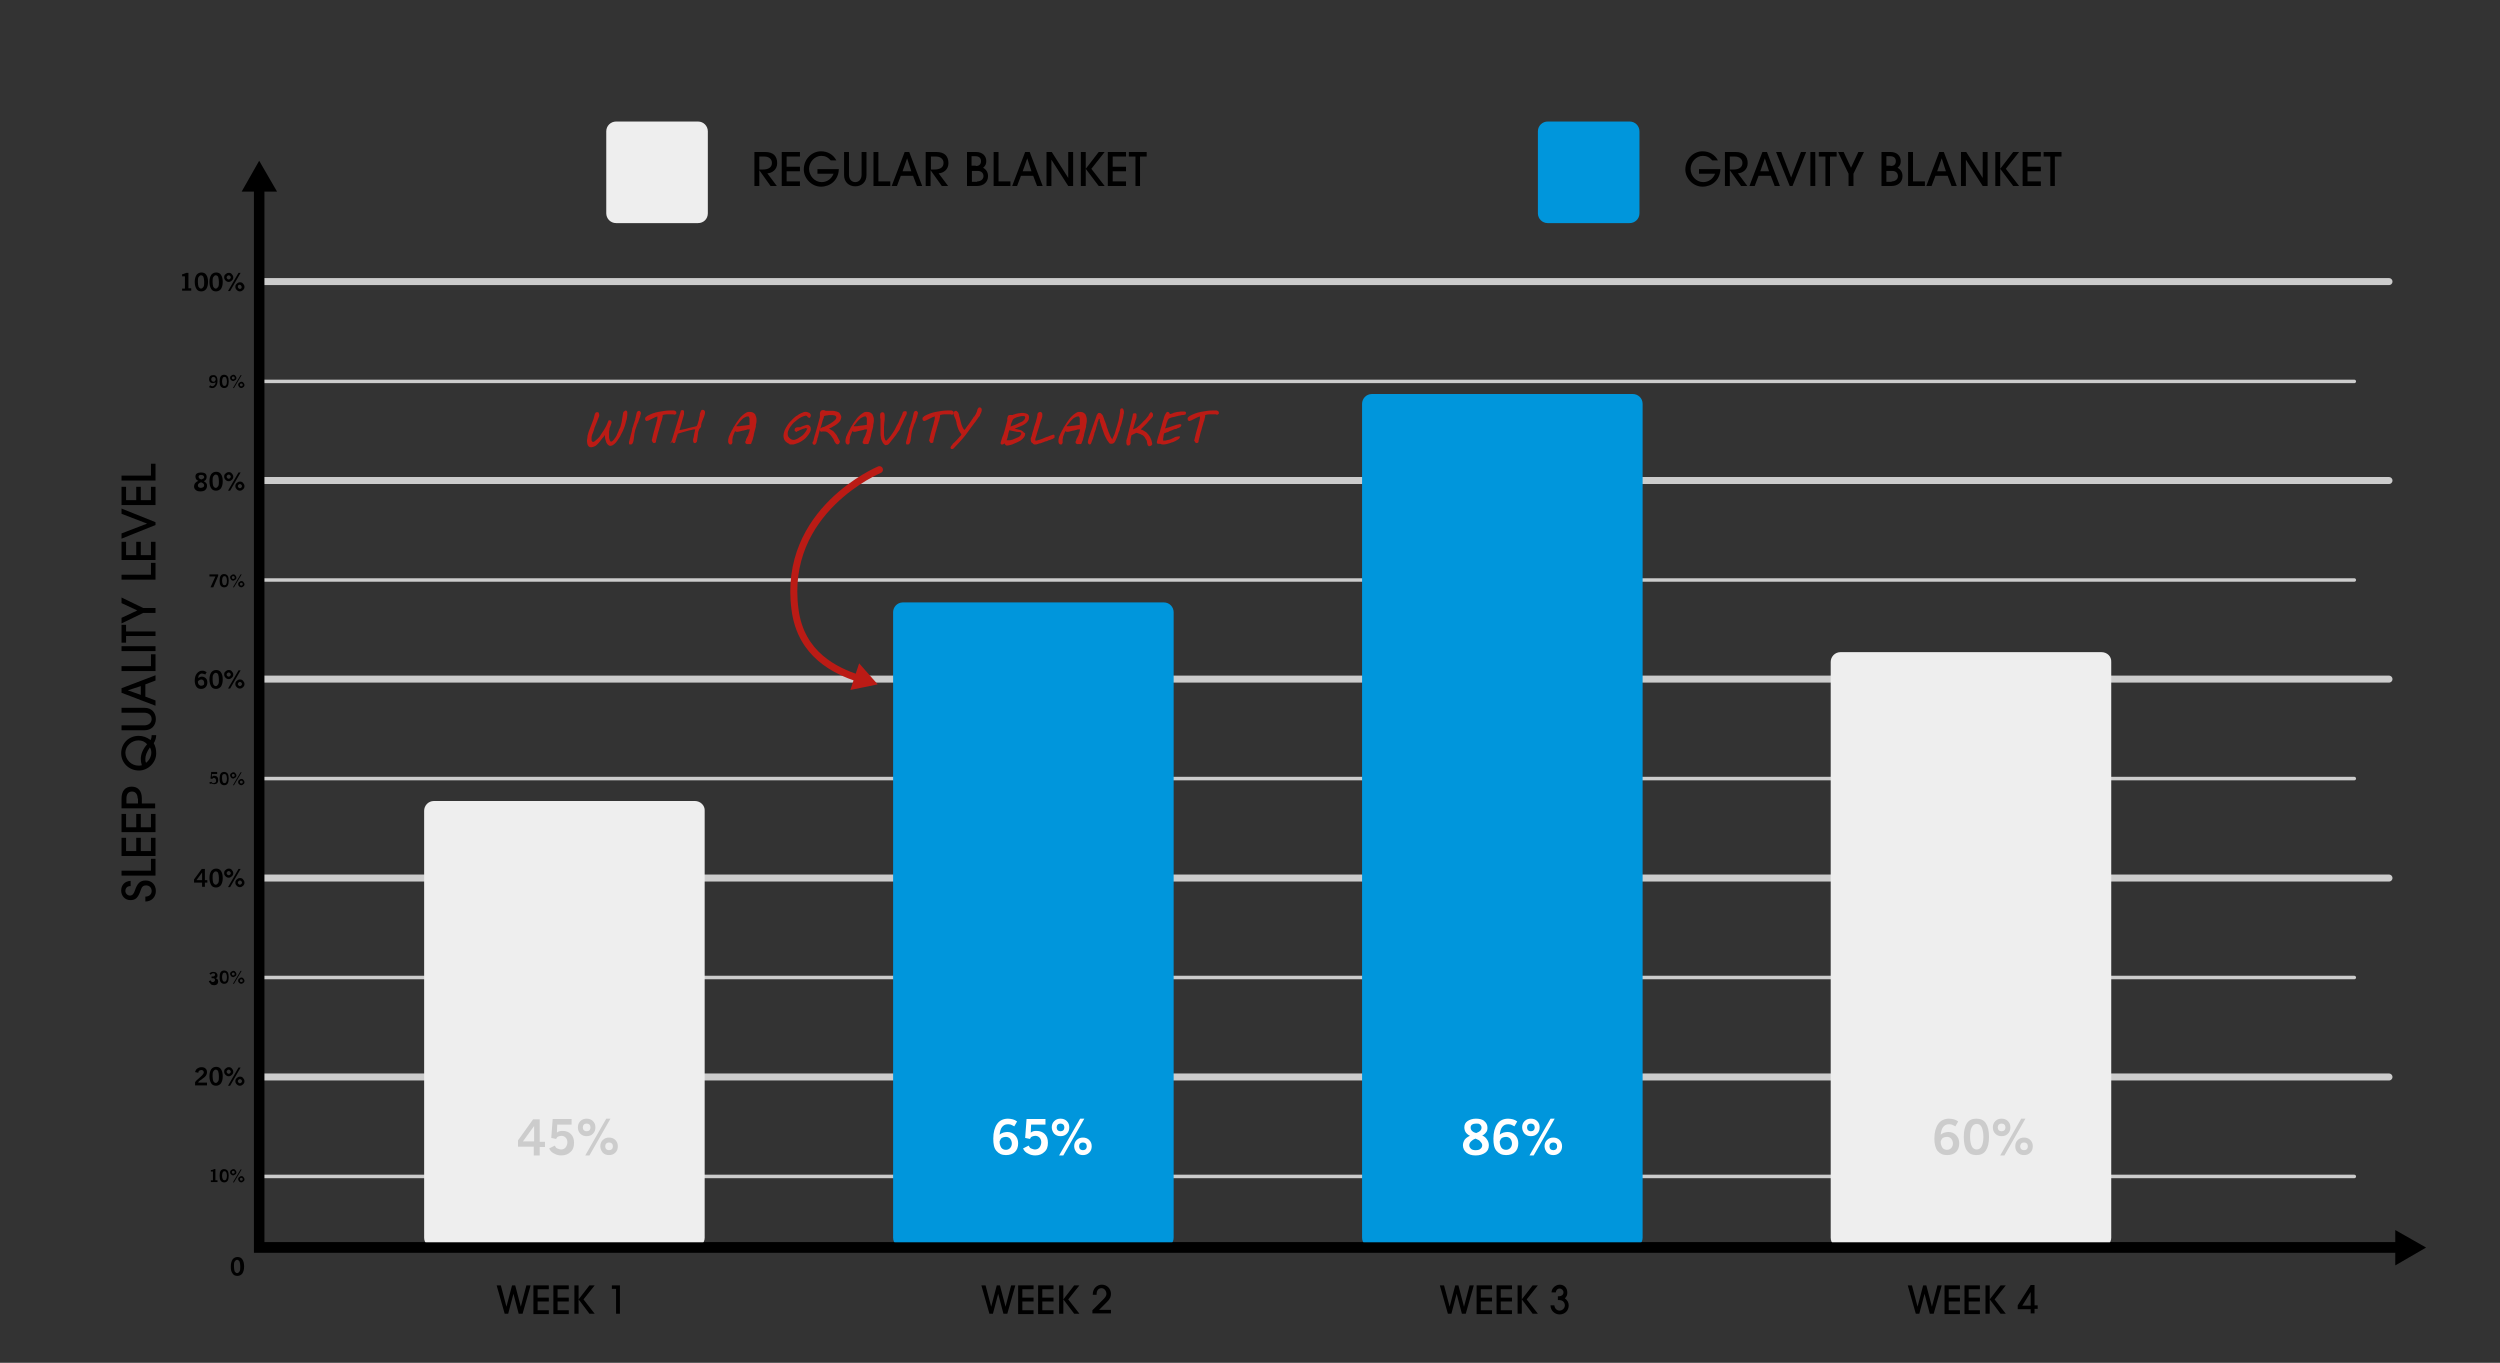 <?xml version="1.0" encoding="utf-8"?>
<!-- Generator: Adobe Illustrator 25.4.1, SVG Export Plug-In . SVG Version: 6.00 Build 0)  -->
<svg version="1.1" xmlns="http://www.w3.org/2000/svg" xmlns:xlink="http://www.w3.org/1999/xlink" x="0px" y="0px"
	 viewBox="0 0 713.8 389.1" style="enable-background:new 0 0 713.8 389.1;" xml:space="preserve">
<rect x="0" y="0" width="713.8" height="389.1" fill="#333333" stroke="none"/>
<style type="text/css">
	.st0{opacity:0.85;fill:none;stroke:#E6E6E6;stroke-linecap:round;stroke-miterlimit:10;}
	.st1{opacity:0.85;fill:none;stroke:#E6E6E6;stroke-width:2;stroke-linecap:round;stroke-miterlimit:10;}
	.st2{fill:none;stroke:#000000;stroke-width:3;stroke-linecap:round;stroke-miterlimit:10;}
	.st3{fill:#EEEEEE;}
	.st4{fill:#0096DC;}
	.st5{fill:#FFFFFF;}
	.st6{fill:#CCCCCC;}
	.st7{fill:none;stroke:#000000;stroke-width:2;stroke-miterlimit:10;}
	.st8{fill:#BB1B15;}
	.st9{fill:none;stroke:#BB1B15;stroke-width:2;stroke-linecap:round;stroke-miterlimit:10;}
	.st10{opacity:0.61;fill:none;stroke:#E6E6E6;stroke-width:2;stroke-linecap:round;stroke-miterlimit:10;}
	.st11{opacity:0.61;fill:none;stroke:#E6E6E6;stroke-linecap:round;stroke-miterlimit:10;}
	.st12{fill:none;stroke:#EEEEEE;stroke-width:2;stroke-miterlimit:10;}
	.st13{fill:none;stroke:#0096DC;stroke-miterlimit:10;}
</style>
<g id="Warstwa_1">
</g>
<g id="Warstwa_2">
</g>
<g id="Warstwa_3">
	<line class="st0" x1="74" y1="335.9" x2="672.2" y2="335.9"/>
	<line class="st1" x1="74" y1="307.5" x2="682.1" y2="307.5"/>
	<line class="st0" x1="74" y1="279.1" x2="672.2" y2="279.1"/>
	<line class="st1" x1="74" y1="250.7" x2="682.1" y2="250.7"/>
	<line class="st0" x1="74" y1="222.3" x2="672.2" y2="222.3"/>
	<line class="st1" x1="74" y1="193.9" x2="682.1" y2="193.9"/>
	<line class="st0" x1="74" y1="165.6" x2="672.2" y2="165.6"/>
	<line class="st1" x1="74" y1="137.2" x2="682.1" y2="137.2"/>
	<line class="st0" x1="74" y1="108.9" x2="672.2" y2="108.9"/>
	<line class="st1" x1="74" y1="80.4" x2="682.1" y2="80.4"/>
	<g>
		<g>
			<polyline class="st2" points="74,53.2 74,356.2 685.4,356.2 			"/>
			<g>
				<polygon points="69,54.7 74,45.9 79.1,54.7 				"/>
			</g>
			<g>
				<polygon points="683.9,361.3 692.7,356.2 683.9,351.2 				"/>
			</g>
		</g>
	</g>
	<g>
		<path d="M52,83.1v-0.7h0.8v-3.5c-0.2,0-0.3,0-0.4,0c-0.1,0-0.3,0-0.4,0v-0.6c0.2,0,0.5-0.1,0.7-0.2c0.2-0.1,0.4-0.1,0.5-0.2h0.6
			v4.4h0.8v0.7H52z"/>
		<path d="M55.6,80.5c0-0.9,0.2-1.5,0.5-2c0.3-0.4,0.8-0.7,1.4-0.7c0.6,0,1.1,0.2,1.4,0.7c0.3,0.4,0.5,1.1,0.5,2s-0.2,1.5-0.5,2
			c-0.3,0.4-0.8,0.7-1.4,0.7c-0.6,0-1.1-0.2-1.4-0.7C55.8,82,55.6,81.4,55.6,80.5z M56.5,80.5c0,0.6,0.1,1.1,0.2,1.4
			c0.2,0.3,0.4,0.5,0.7,0.5s0.5-0.2,0.7-0.5c0.2-0.3,0.2-0.8,0.2-1.4c0-0.6-0.1-1.1-0.2-1.4s-0.4-0.5-0.7-0.5
			c-0.3,0-0.5,0.2-0.7,0.5S56.5,79.9,56.5,80.5z"/>
		<path d="M59.8,80.5c0-0.9,0.2-1.5,0.5-2c0.3-0.4,0.8-0.7,1.4-0.7c0.6,0,1.1,0.2,1.4,0.7c0.3,0.4,0.5,1.1,0.5,2s-0.2,1.5-0.5,2
			c-0.3,0.4-0.8,0.7-1.4,0.7c-0.6,0-1.1-0.2-1.4-0.7C60,82,59.8,81.4,59.8,80.5z M60.7,80.5c0,0.6,0.1,1.1,0.2,1.4
			c0.2,0.3,0.4,0.5,0.7,0.5s0.5-0.2,0.7-0.5c0.2-0.3,0.2-0.8,0.2-1.4c0-0.6-0.1-1.1-0.2-1.4s-0.4-0.5-0.7-0.5
			c-0.3,0-0.5,0.2-0.7,0.5S60.7,79.9,60.7,80.5z"/>
		<path d="M64,79.2c0-0.4,0.1-0.7,0.4-0.9c0.2-0.2,0.5-0.4,0.9-0.4c0.4,0,0.7,0.1,0.9,0.4c0.2,0.2,0.4,0.5,0.4,0.9
			c0,0.4-0.1,0.6-0.4,0.9c-0.2,0.2-0.5,0.4-0.9,0.4c-0.3,0-0.6-0.1-0.9-0.4S64,79.5,64,79.2z M64.7,79.2c0,0.2,0.1,0.3,0.2,0.4
			s0.2,0.2,0.4,0.2c0.2,0,0.3-0.1,0.4-0.2s0.2-0.2,0.2-0.4c0-0.2-0.1-0.3-0.2-0.4s-0.2-0.2-0.4-0.2c-0.2,0-0.3,0.1-0.4,0.2
			S64.7,79,64.7,79.2z M65.1,83.1l3-5.2h0.6l-3,5.2H65.1z M67.2,81.9c0-0.4,0.1-0.6,0.4-0.9c0.2-0.2,0.5-0.4,0.9-0.4
			c0.4,0,0.7,0.1,0.9,0.4c0.2,0.2,0.4,0.5,0.4,0.9c0,0.4-0.1,0.6-0.4,0.9c-0.2,0.2-0.5,0.4-0.9,0.4c-0.3,0-0.6-0.1-0.9-0.4
			S67.2,82.2,67.2,81.9z M67.9,81.9c0,0.2,0.1,0.3,0.2,0.4c0.1,0.1,0.2,0.2,0.4,0.2c0.2,0,0.3-0.1,0.4-0.2S69,82,69,81.9
			s-0.1-0.3-0.2-0.4s-0.2-0.2-0.4-0.2c-0.2,0-0.3,0.1-0.4,0.2S67.9,81.7,67.9,81.9z"/>
	</g>
	<g>
		<path d="M61.6,109.1c-0.1,0.1-0.2,0.2-0.4,0.2c-0.1,0-0.3,0.1-0.4,0.1c-0.3,0-0.6-0.1-0.8-0.3s-0.3-0.5-0.3-0.8
			c0-0.4,0.1-0.7,0.3-0.9c0.2-0.2,0.5-0.3,0.9-0.3c0.4,0,0.7,0.1,0.9,0.4s0.3,0.7,0.3,1.2c0,0.6-0.1,1.1-0.4,1.5
			c-0.3,0.4-0.6,0.6-1.1,0.6c-0.2,0-0.4,0-0.5-0.1c-0.2,0-0.3-0.1-0.4-0.2l0.3-0.5c0.1,0.1,0.2,0.1,0.3,0.2c0.1,0,0.2,0.1,0.3,0.1
			c0.2,0,0.4-0.1,0.6-0.3C61.5,109.7,61.5,109.5,61.6,109.1z M61.6,108.4c0-0.3-0.1-0.5-0.2-0.6s-0.3-0.2-0.5-0.2
			c-0.2,0-0.3,0.1-0.4,0.2c-0.1,0.1-0.2,0.3-0.2,0.5c0,0.2,0.1,0.4,0.2,0.5c0.1,0.1,0.3,0.2,0.4,0.2c0.2,0,0.3,0,0.4-0.1
			C61.5,108.7,61.5,108.6,61.6,108.4z"/>
		<path d="M62.7,108.9c0-0.6,0.1-1.1,0.3-1.4c0.2-0.3,0.5-0.5,1-0.5c0.4,0,0.8,0.2,1,0.5c0.2,0.3,0.3,0.8,0.3,1.4s-0.1,1.1-0.3,1.4
			c-0.2,0.3-0.5,0.5-1,0.5c-0.4,0-0.8-0.2-1-0.5C62.8,110,62.7,109.5,62.7,108.9z M63.4,108.9c0,0.4,0.1,0.8,0.2,1
			c0.1,0.2,0.3,0.3,0.5,0.3s0.4-0.1,0.5-0.3c0.1-0.2,0.2-0.5,0.2-1c0-0.4-0.1-0.8-0.2-1s-0.3-0.3-0.5-0.3c-0.2,0-0.4,0.1-0.5,0.3
			S63.4,108.5,63.4,108.9z"/>
		<path d="M65.7,107.9c0-0.3,0.1-0.5,0.3-0.6c0.2-0.2,0.4-0.3,0.6-0.3c0.3,0,0.5,0.1,0.6,0.3c0.2,0.2,0.3,0.4,0.3,0.6
			c0,0.3-0.1,0.5-0.3,0.6s-0.4,0.3-0.6,0.3c-0.2,0-0.5-0.1-0.6-0.3C65.8,108.4,65.7,108.2,65.7,107.9z M66.2,107.9
			c0,0.1,0,0.2,0.1,0.3c0.1,0.1,0.2,0.1,0.3,0.1c0.1,0,0.2,0,0.3-0.1c0.1-0.1,0.1-0.2,0.1-0.3c0-0.1,0-0.2-0.1-0.3
			c-0.1-0.1-0.2-0.1-0.3-0.1c-0.1,0-0.2,0-0.3,0.1C66.2,107.7,66.2,107.8,66.2,107.9z M66.5,110.8l2.2-3.7H69l-2.2,3.7H66.5z
			 M68,109.9c0-0.3,0.1-0.5,0.3-0.6c0.2-0.2,0.4-0.3,0.6-0.3c0.3,0,0.5,0.1,0.6,0.3c0.2,0.2,0.3,0.4,0.3,0.6c0,0.3-0.1,0.5-0.3,0.6
			c-0.2,0.2-0.4,0.3-0.6,0.3c-0.2,0-0.5-0.1-0.6-0.3C68.1,110.3,68,110.1,68,109.9z M68.5,109.9c0,0.1,0,0.2,0.1,0.3
			s0.2,0.1,0.3,0.1c0.1,0,0.2,0,0.3-0.1s0.1-0.2,0.1-0.3s0-0.2-0.1-0.3s-0.2-0.1-0.3-0.1c-0.1,0-0.2,0-0.3,0.1
			C68.5,109.7,68.5,109.8,68.5,109.9z"/>
	</g>
	<g>
		<path d="M56.6,137.3c-0.3-0.2-0.5-0.3-0.6-0.5c-0.1-0.2-0.2-0.4-0.2-0.7c0-0.4,0.1-0.7,0.4-0.9c0.3-0.2,0.7-0.3,1.2-0.3
			c0.5,0,0.9,0.1,1.2,0.3s0.4,0.6,0.4,1c0,0.3-0.1,0.5-0.2,0.7s-0.3,0.3-0.6,0.5c0.3,0.2,0.6,0.4,0.7,0.6c0.2,0.2,0.2,0.5,0.2,0.8
			c0,0.4-0.2,0.8-0.5,1.1c-0.3,0.3-0.8,0.4-1.4,0.4c-0.6,0-1-0.1-1.3-0.4c-0.3-0.2-0.5-0.6-0.5-1c0-0.3,0.1-0.6,0.2-0.8
			C56,137.6,56.2,137.5,56.6,137.3z M57.4,137.7c-0.3,0.1-0.5,0.2-0.7,0.4s-0.2,0.3-0.2,0.5c0,0.2,0.1,0.4,0.2,0.5
			c0.2,0.1,0.4,0.2,0.6,0.2c0.3,0,0.5-0.1,0.7-0.2s0.3-0.3,0.3-0.5c0-0.2-0.1-0.4-0.2-0.5C58,138,57.7,137.8,57.4,137.7z
			 M57.5,136.9c0.3-0.1,0.4-0.2,0.6-0.3s0.2-0.3,0.2-0.4c0-0.2-0.1-0.3-0.2-0.4c-0.1-0.1-0.3-0.2-0.6-0.2c-0.2,0-0.4,0-0.6,0.1
			c-0.1,0.1-0.2,0.2-0.2,0.4c0,0.2,0.1,0.4,0.2,0.5C57,136.7,57.2,136.8,57.5,136.9z"/>
		<path d="M59.8,137.4c0-0.9,0.2-1.5,0.5-2c0.3-0.4,0.8-0.7,1.4-0.7c0.6,0,1.1,0.2,1.4,0.7c0.3,0.4,0.5,1.1,0.5,2s-0.2,1.5-0.5,2
			c-0.3,0.4-0.8,0.7-1.4,0.7c-0.6,0-1.1-0.2-1.4-0.7C60,139,59.8,138.3,59.8,137.4z M60.7,137.4c0,0.6,0.1,1.1,0.2,1.4
			c0.2,0.3,0.4,0.5,0.7,0.5s0.5-0.2,0.7-0.5c0.2-0.3,0.2-0.8,0.2-1.4c0-0.6-0.1-1.1-0.2-1.4s-0.4-0.5-0.7-0.5
			c-0.3,0-0.5,0.2-0.7,0.5S60.7,136.8,60.7,137.4z"/>
		<path d="M64,136.1c0-0.4,0.1-0.7,0.4-0.9c0.2-0.2,0.5-0.4,0.9-0.4c0.4,0,0.7,0.1,0.9,0.4c0.2,0.2,0.4,0.5,0.4,0.9
			c0,0.4-0.1,0.6-0.4,0.9c-0.2,0.2-0.5,0.4-0.9,0.4c-0.3,0-0.6-0.1-0.9-0.4S64,136.4,64,136.1z M64.7,136.1c0,0.2,0.1,0.3,0.2,0.4
			s0.2,0.2,0.4,0.2c0.2,0,0.3-0.1,0.4-0.2s0.2-0.2,0.2-0.4c0-0.2-0.1-0.3-0.2-0.4s-0.2-0.2-0.4-0.2c-0.2,0-0.3,0.1-0.4,0.2
			S64.7,135.9,64.7,136.1z M65.1,140.1l3-5.2h0.6l-3,5.2H65.1z M67.2,138.8c0-0.4,0.1-0.6,0.4-0.9c0.2-0.2,0.5-0.4,0.9-0.4
			c0.4,0,0.7,0.1,0.9,0.4c0.2,0.2,0.4,0.5,0.4,0.9c0,0.4-0.1,0.6-0.4,0.9c-0.2,0.2-0.5,0.4-0.9,0.4c-0.3,0-0.6-0.1-0.9-0.4
			S67.2,139.1,67.2,138.8z M67.9,138.8c0,0.2,0.1,0.3,0.2,0.4c0.1,0.1,0.2,0.2,0.4,0.2c0.2,0,0.3-0.1,0.4-0.2s0.2-0.2,0.2-0.4
			s-0.1-0.3-0.2-0.4s-0.2-0.2-0.4-0.2c-0.2,0-0.3,0.1-0.4,0.2S67.9,138.6,67.9,138.8z"/>
	</g>
	<g>
		<path d="M60.1,167.7l1.4-3.1h-1.7V164h2.5v0.4l-1.4,3.3H60.1z"/>
		<path d="M62.7,165.8c0-0.6,0.1-1.1,0.3-1.4c0.2-0.3,0.5-0.5,1-0.5c0.4,0,0.8,0.2,1,0.5c0.2,0.3,0.3,0.8,0.3,1.4s-0.1,1.1-0.3,1.4
			c-0.2,0.3-0.5,0.5-1,0.5c-0.4,0-0.8-0.2-1-0.5C62.8,166.9,62.7,166.4,62.7,165.8z M63.4,165.8c0,0.4,0.1,0.8,0.2,1
			c0.1,0.2,0.3,0.3,0.5,0.3s0.4-0.1,0.5-0.3c0.1-0.2,0.2-0.5,0.2-1c0-0.4-0.1-0.8-0.2-1s-0.3-0.3-0.5-0.3c-0.2,0-0.4,0.1-0.5,0.3
			S63.4,165.4,63.4,165.8z"/>
		<path d="M65.7,164.9c0-0.3,0.1-0.5,0.3-0.6c0.2-0.2,0.4-0.3,0.6-0.3c0.3,0,0.5,0.1,0.6,0.3c0.2,0.2,0.3,0.4,0.3,0.6
			c0,0.3-0.1,0.5-0.3,0.6s-0.4,0.3-0.6,0.3c-0.2,0-0.5-0.1-0.6-0.3C65.8,165.3,65.7,165.1,65.7,164.9z M66.2,164.9
			c0,0.1,0,0.2,0.1,0.3c0.1,0.1,0.2,0.1,0.3,0.1c0.1,0,0.2,0,0.3-0.1c0.1-0.1,0.1-0.2,0.1-0.3c0-0.1,0-0.2-0.1-0.3
			c-0.1-0.1-0.2-0.1-0.3-0.1c-0.1,0-0.2,0-0.3,0.1C66.2,164.7,66.2,164.7,66.2,164.9z M66.5,167.7l2.2-3.7H69l-2.2,3.7H66.5z
			 M68,166.8c0-0.3,0.1-0.5,0.3-0.6c0.2-0.2,0.4-0.3,0.6-0.3c0.3,0,0.5,0.1,0.6,0.3c0.2,0.2,0.3,0.4,0.3,0.6c0,0.3-0.1,0.5-0.3,0.6
			c-0.2,0.2-0.4,0.3-0.6,0.3c-0.2,0-0.5-0.1-0.6-0.3C68.1,167.3,68,167,68,166.8z M68.5,166.8c0,0.1,0,0.2,0.1,0.3s0.2,0.1,0.3,0.1
			c0.1,0,0.2,0,0.3-0.1s0.1-0.2,0.1-0.3s0-0.2-0.1-0.3s-0.2-0.1-0.3-0.1c-0.1,0-0.2,0-0.3,0.1C68.5,166.6,68.5,166.7,68.5,166.8z"/>
	</g>
	<g>
		<path d="M56.6,193.6c0.2-0.1,0.3-0.2,0.5-0.3c0.2-0.1,0.4-0.1,0.6-0.1c0.4,0,0.8,0.2,1.1,0.5s0.4,0.7,0.4,1.2c0,0.5-0.2,1-0.5,1.3
			s-0.7,0.5-1.3,0.5c-0.6,0-1-0.2-1.3-0.6c-0.3-0.4-0.5-1-0.5-1.7c0-0.9,0.2-1.6,0.6-2.1c0.4-0.5,0.9-0.8,1.5-0.8
			c0.3,0,0.5,0,0.7,0.1c0.2,0.1,0.4,0.2,0.6,0.3l-0.4,0.7c-0.2-0.1-0.3-0.2-0.5-0.2s-0.3-0.1-0.4-0.1c-0.3,0-0.6,0.1-0.8,0.4
			C56.7,192.8,56.6,193.2,56.6,193.6z M56.5,194.6c0,0.4,0.1,0.7,0.3,0.9c0.2,0.2,0.4,0.3,0.7,0.3c0.2,0,0.4-0.1,0.6-0.2
			s0.2-0.4,0.2-0.6c0-0.3-0.1-0.5-0.2-0.7c-0.2-0.2-0.4-0.3-0.6-0.3c-0.2,0-0.4,0.1-0.6,0.2C56.7,194.3,56.6,194.4,56.5,194.6z"/>
		<path d="M59.8,194c0-0.9,0.2-1.5,0.5-2c0.3-0.4,0.8-0.7,1.4-0.7c0.6,0,1.1,0.2,1.4,0.7c0.3,0.4,0.5,1.1,0.5,2s-0.2,1.5-0.5,2
			c-0.3,0.4-0.8,0.7-1.4,0.7c-0.6,0-1.1-0.2-1.4-0.7C60,195.5,59.8,194.8,59.8,194z M60.7,194c0,0.6,0.1,1.1,0.2,1.4
			c0.2,0.3,0.4,0.5,0.7,0.5s0.5-0.2,0.7-0.5c0.2-0.3,0.2-0.8,0.2-1.4c0-0.6-0.1-1.1-0.2-1.4s-0.4-0.5-0.7-0.5
			c-0.3,0-0.5,0.2-0.7,0.5S60.7,193.4,60.7,194z"/>
		<path d="M64,192.6c0-0.4,0.1-0.7,0.4-0.9c0.2-0.2,0.5-0.4,0.9-0.4c0.4,0,0.7,0.1,0.9,0.4c0.2,0.2,0.4,0.5,0.4,0.9
			c0,0.4-0.1,0.6-0.4,0.9c-0.2,0.2-0.5,0.4-0.9,0.4c-0.3,0-0.6-0.1-0.9-0.4S64,192.9,64,192.6z M64.7,192.6c0,0.2,0.1,0.3,0.2,0.4
			s0.2,0.2,0.4,0.2c0.2,0,0.3-0.1,0.4-0.2s0.2-0.2,0.2-0.4c0-0.2-0.1-0.3-0.2-0.4s-0.2-0.2-0.4-0.2c-0.2,0-0.3,0.1-0.4,0.2
			S64.7,192.4,64.7,192.6z M65.1,196.6l3-5.2h0.6l-3,5.2H65.1z M67.2,195.3c0-0.4,0.1-0.6,0.4-0.9c0.2-0.2,0.5-0.4,0.9-0.4
			c0.4,0,0.7,0.1,0.9,0.4c0.2,0.2,0.4,0.5,0.4,0.9c0,0.4-0.1,0.6-0.4,0.9c-0.2,0.2-0.5,0.4-0.9,0.4c-0.3,0-0.6-0.1-0.9-0.4
			S67.2,195.7,67.2,195.3z M67.9,195.3c0,0.2,0.1,0.3,0.2,0.4c0.1,0.1,0.2,0.2,0.4,0.2c0.2,0,0.3-0.1,0.4-0.2s0.2-0.2,0.2-0.4
			s-0.1-0.3-0.2-0.4s-0.2-0.2-0.4-0.2c-0.2,0-0.3,0.1-0.4,0.2S67.9,195.2,67.9,195.3z"/>
	</g>
	<g>
		<path d="M59.7,223.5l0.6-0.3c0.1,0.1,0.2,0.2,0.3,0.3s0.2,0.1,0.4,0.1c0.2,0,0.3-0.1,0.5-0.2s0.2-0.3,0.2-0.6
			c0-0.2-0.1-0.3-0.2-0.5c-0.1-0.1-0.3-0.2-0.4-0.2c-0.1,0-0.2,0-0.3,0.1c-0.1,0.1-0.2,0.1-0.2,0.2l-0.5-0.1l0.2-1.9H62v0.6h-1.5
			l0,0.8c0.1-0.1,0.2-0.1,0.3-0.2s0.2-0.1,0.4-0.1c0.3,0,0.6,0.1,0.8,0.3c0.2,0.2,0.3,0.5,0.3,0.9c0,0.4-0.1,0.7-0.3,0.9
			c-0.2,0.2-0.5,0.3-0.9,0.3c-0.3,0-0.5-0.1-0.7-0.2C60,223.9,59.9,223.7,59.7,223.5z"/>
		<path d="M62.7,222.3c0-0.6,0.1-1.1,0.3-1.4c0.2-0.3,0.5-0.5,1-0.5c0.4,0,0.8,0.2,1,0.5c0.2,0.3,0.3,0.8,0.3,1.4s-0.1,1.1-0.3,1.4
			c-0.2,0.3-0.5,0.5-1,0.5c-0.4,0-0.8-0.2-1-0.5C62.8,223.4,62.7,223,62.7,222.3z M63.4,222.3c0,0.4,0.1,0.8,0.2,1
			c0.1,0.2,0.3,0.3,0.5,0.3s0.4-0.1,0.5-0.3c0.1-0.2,0.2-0.5,0.2-1c0-0.4-0.1-0.8-0.2-1S64.3,221,64,221c-0.2,0-0.4,0.1-0.5,0.3
			S63.4,221.9,63.4,222.3z"/>
		<path d="M65.7,221.4c0-0.3,0.1-0.5,0.3-0.6c0.2-0.2,0.4-0.3,0.6-0.3c0.3,0,0.5,0.1,0.6,0.3c0.2,0.2,0.3,0.4,0.3,0.6
			c0,0.3-0.1,0.5-0.3,0.6s-0.4,0.3-0.6,0.3c-0.2,0-0.5-0.1-0.6-0.3C65.8,221.8,65.7,221.6,65.7,221.4z M66.2,221.4
			c0,0.1,0,0.2,0.1,0.3c0.1,0.1,0.2,0.1,0.3,0.1c0.1,0,0.2,0,0.3-0.1c0.1-0.1,0.1-0.2,0.1-0.3c0-0.1,0-0.2-0.1-0.3
			c-0.1-0.1-0.2-0.1-0.3-0.1c-0.1,0-0.2,0-0.3,0.1C66.2,221.2,66.2,221.3,66.2,221.4z M66.5,224.2l2.2-3.7H69l-2.2,3.7H66.5z
			 M68,223.3c0-0.3,0.1-0.5,0.3-0.6c0.2-0.2,0.4-0.3,0.6-0.3c0.3,0,0.5,0.1,0.6,0.3c0.2,0.2,0.3,0.4,0.3,0.6c0,0.3-0.1,0.5-0.3,0.6
			c-0.2,0.2-0.4,0.3-0.6,0.3c-0.2,0-0.5-0.1-0.6-0.3C68.1,223.8,68,223.6,68,223.3z M68.5,223.3c0,0.1,0,0.2,0.1,0.3
			s0.2,0.1,0.3,0.1c0.1,0,0.2,0,0.3-0.1s0.1-0.2,0.1-0.3s0-0.2-0.1-0.3s-0.2-0.1-0.3-0.1c-0.1,0-0.2,0-0.3,0.1
			C68.5,223.1,68.5,223.2,68.5,223.3z"/>
	</g>
	<g>
		<path d="M57.7,253.2V252h-2.3v-0.9l2.2-3h0.9v3.2h0.7v0.7h-0.7v1.2H57.7z M56.1,251.3h1.6v-2.2L56.1,251.3z"/>
		<path d="M59.8,250.7c0-0.9,0.2-1.5,0.5-2c0.3-0.4,0.8-0.7,1.4-0.7c0.6,0,1.1,0.2,1.4,0.7c0.3,0.4,0.5,1.1,0.5,2s-0.2,1.5-0.5,2
			c-0.3,0.4-0.8,0.7-1.4,0.7c-0.6,0-1.1-0.2-1.4-0.7C60,252.2,59.8,251.5,59.8,250.7z M60.7,250.7c0,0.6,0.1,1.1,0.2,1.4
			c0.2,0.3,0.4,0.5,0.7,0.5s0.5-0.2,0.7-0.5c0.2-0.3,0.2-0.8,0.2-1.4c0-0.6-0.1-1.1-0.2-1.4s-0.4-0.5-0.7-0.5
			c-0.3,0-0.5,0.2-0.7,0.5S60.7,250.1,60.7,250.7z"/>
		<path d="M64,249.3c0-0.4,0.1-0.7,0.4-0.9c0.2-0.2,0.5-0.4,0.9-0.4c0.4,0,0.7,0.1,0.9,0.4c0.2,0.2,0.4,0.5,0.4,0.9
			c0,0.4-0.1,0.6-0.4,0.9c-0.2,0.2-0.5,0.4-0.9,0.4c-0.3,0-0.6-0.1-0.9-0.4S64,249.7,64,249.3z M64.7,249.3c0,0.2,0.1,0.3,0.2,0.4
			s0.2,0.2,0.4,0.2c0.2,0,0.3-0.1,0.4-0.2s0.2-0.2,0.2-0.4c0-0.2-0.1-0.3-0.2-0.4s-0.2-0.2-0.4-0.2c-0.2,0-0.3,0.1-0.4,0.2
			S64.7,249.1,64.7,249.3z M65.1,253.3l3-5.2h0.6l-3,5.2H65.1z M67.2,252c0-0.4,0.1-0.6,0.4-0.9c0.2-0.2,0.5-0.4,0.9-0.4
			c0.4,0,0.7,0.1,0.9,0.4c0.2,0.2,0.4,0.5,0.4,0.9c0,0.4-0.1,0.6-0.4,0.9c-0.2,0.2-0.5,0.4-0.9,0.4c-0.3,0-0.6-0.1-0.9-0.4
			S67.2,252.4,67.2,252z M67.9,252c0,0.2,0.1,0.3,0.2,0.4c0.1,0.1,0.2,0.2,0.4,0.2c0.2,0,0.3-0.1,0.4-0.2s0.2-0.2,0.2-0.4
			s-0.1-0.3-0.2-0.4s-0.2-0.2-0.4-0.2c-0.2,0-0.3,0.1-0.4,0.2S67.9,251.9,67.9,252z"/>
	</g>
	<g>
		<path d="M59.6,280.2l0.5-0.3c0.1,0.2,0.2,0.3,0.3,0.4s0.3,0.1,0.4,0.1c0.2,0,0.3-0.1,0.4-0.2s0.2-0.2,0.2-0.4
			c0-0.2-0.1-0.3-0.2-0.4s-0.4-0.1-0.7-0.1h-0.1v-0.5c0,0,0,0,0.1,0c0,0,0.1,0,0.1,0c0.3,0,0.5,0,0.6-0.1c0.1-0.1,0.2-0.2,0.2-0.4
			c0-0.1,0-0.2-0.1-0.3s-0.2-0.1-0.4-0.1c-0.1,0-0.3,0-0.4,0.1c-0.1,0.1-0.2,0.1-0.3,0.3l-0.4-0.3c0.1-0.2,0.3-0.3,0.5-0.4
			c0.2-0.1,0.4-0.1,0.7-0.1c0.3,0,0.6,0.1,0.8,0.3c0.2,0.2,0.3,0.4,0.3,0.7c0,0.2,0,0.3-0.1,0.5c-0.1,0.1-0.2,0.2-0.4,0.3
			c0.2,0.1,0.4,0.2,0.5,0.3c0.1,0.2,0.2,0.4,0.2,0.6c0,0.3-0.1,0.6-0.3,0.8s-0.5,0.3-0.9,0.3c-0.3,0-0.6-0.1-0.8-0.2
			C59.9,280.6,59.7,280.4,59.6,280.2z"/>
		<path d="M62.7,279c0-0.6,0.1-1.1,0.3-1.4c0.2-0.3,0.5-0.5,1-0.5c0.4,0,0.8,0.2,1,0.5c0.2,0.3,0.3,0.8,0.3,1.4s-0.1,1.1-0.3,1.4
			c-0.2,0.3-0.5,0.5-1,0.5c-0.4,0-0.8-0.2-1-0.5C62.8,280.1,62.7,279.7,62.7,279z M63.4,279c0,0.4,0.1,0.8,0.2,1
			c0.1,0.2,0.3,0.3,0.5,0.3s0.4-0.1,0.5-0.3c0.1-0.2,0.2-0.5,0.2-1c0-0.4-0.1-0.8-0.2-1s-0.3-0.3-0.5-0.3c-0.2,0-0.4,0.1-0.5,0.3
			S63.4,278.6,63.4,279z"/>
		<path d="M65.7,278.1c0-0.3,0.1-0.5,0.3-0.6c0.2-0.2,0.4-0.3,0.6-0.3c0.3,0,0.5,0.1,0.6,0.3c0.2,0.2,0.3,0.4,0.3,0.6
			c0,0.3-0.1,0.5-0.3,0.6s-0.4,0.3-0.6,0.3c-0.2,0-0.5-0.1-0.6-0.3C65.8,278.5,65.7,278.3,65.7,278.1z M66.2,278.1
			c0,0.1,0,0.2,0.1,0.3c0.1,0.1,0.2,0.1,0.3,0.1c0.1,0,0.2,0,0.3-0.1c0.1-0.1,0.1-0.2,0.1-0.3c0-0.1,0-0.2-0.1-0.3
			c-0.1-0.1-0.2-0.1-0.3-0.1c-0.1,0-0.2,0-0.3,0.1C66.2,277.9,66.2,278,66.2,278.1z M66.5,280.9l2.2-3.7H69l-2.2,3.7H66.5z M68,280
			c0-0.3,0.1-0.5,0.3-0.6c0.2-0.2,0.4-0.3,0.6-0.3c0.3,0,0.5,0.1,0.6,0.3c0.2,0.2,0.3,0.4,0.3,0.6c0,0.3-0.1,0.5-0.3,0.6
			c-0.2,0.2-0.4,0.3-0.6,0.3c-0.2,0-0.5-0.1-0.6-0.3C68.1,280.5,68,280.3,68,280z M68.5,280c0,0.1,0,0.2,0.1,0.3s0.2,0.1,0.3,0.1
			c0.1,0,0.2,0,0.3-0.1s0.1-0.2,0.1-0.3s0-0.2-0.1-0.3s-0.2-0.1-0.3-0.1c-0.1,0-0.2,0-0.3,0.1C68.5,279.8,68.5,279.9,68.5,280z"/>
	</g>
	<g>
		<path d="M55.7,309.9V309c0.1-0.2,0.3-0.4,0.5-0.6s0.5-0.4,0.9-0.8h0c0.7-0.6,1.1-1.1,1.1-1.4c0-0.2-0.1-0.4-0.2-0.5
			c-0.1-0.1-0.3-0.2-0.5-0.2c-0.2,0-0.4,0.1-0.6,0.2c-0.2,0.1-0.2,0.3-0.3,0.6l-0.9-0.2c0.1-0.4,0.3-0.8,0.6-1
			c0.3-0.2,0.7-0.4,1.2-0.4c0.5,0,0.9,0.1,1.2,0.4c0.3,0.3,0.4,0.6,0.4,1.1c0,0.3-0.1,0.6-0.3,0.9c-0.2,0.3-0.5,0.6-1,0.9
			c-0.1,0.1-0.2,0.2-0.4,0.3c-0.5,0.3-0.8,0.6-0.8,0.8h2.5v0.8H55.7z"/>
		<path d="M59.8,307.3c0-0.9,0.2-1.5,0.5-2c0.3-0.4,0.8-0.7,1.4-0.7c0.6,0,1.1,0.2,1.4,0.7c0.3,0.4,0.5,1.1,0.5,2s-0.2,1.5-0.5,2
			c-0.3,0.4-0.8,0.7-1.4,0.7c-0.6,0-1.1-0.2-1.4-0.7C60,308.8,59.8,308.2,59.8,307.3z M60.7,307.3c0,0.6,0.1,1.1,0.2,1.4
			c0.2,0.3,0.4,0.5,0.7,0.5s0.5-0.2,0.7-0.5c0.2-0.3,0.2-0.8,0.2-1.4c0-0.6-0.1-1.1-0.2-1.4s-0.4-0.5-0.7-0.5
			c-0.3,0-0.5,0.2-0.7,0.5S60.7,306.7,60.7,307.3z"/>
		<path d="M64,306c0-0.4,0.1-0.7,0.4-0.9c0.2-0.2,0.5-0.4,0.9-0.4c0.4,0,0.7,0.1,0.9,0.4c0.2,0.2,0.4,0.5,0.4,0.9
			c0,0.4-0.1,0.6-0.4,0.9c-0.2,0.2-0.5,0.4-0.9,0.4c-0.3,0-0.6-0.1-0.9-0.4S64,306.3,64,306z M64.7,306c0,0.2,0.1,0.3,0.2,0.4
			s0.2,0.2,0.4,0.2c0.2,0,0.3-0.1,0.4-0.2s0.2-0.2,0.2-0.4c0-0.2-0.1-0.3-0.2-0.4s-0.2-0.2-0.4-0.2c-0.2,0-0.3,0.1-0.4,0.2
			S64.7,305.8,64.7,306z M65.1,310l3-5.2h0.6l-3,5.2H65.1z M67.2,308.7c0-0.4,0.1-0.6,0.4-0.9c0.2-0.2,0.5-0.4,0.9-0.4
			c0.4,0,0.7,0.1,0.9,0.4c0.2,0.2,0.4,0.5,0.4,0.9c0,0.4-0.1,0.6-0.4,0.9c-0.2,0.2-0.5,0.4-0.9,0.4c-0.3,0-0.6-0.1-0.9-0.4
			S67.2,309,67.2,308.7z M67.9,308.7c0,0.2,0.1,0.3,0.2,0.4c0.1,0.1,0.2,0.2,0.4,0.2c0.2,0,0.3-0.1,0.4-0.2s0.2-0.2,0.2-0.4
			s-0.1-0.3-0.2-0.4s-0.2-0.2-0.4-0.2c-0.2,0-0.3,0.1-0.4,0.2S67.9,308.5,67.9,308.7z"/>
	</g>
	<g>
		<path d="M60.2,337.5V337h0.6v-2.5c-0.1,0-0.2,0-0.3,0c-0.1,0-0.2,0-0.3,0v-0.4c0.2,0,0.3-0.1,0.5-0.1c0.1,0,0.3-0.1,0.4-0.2h0.4
			v3.2h0.6v0.5H60.2z"/>
		<path d="M62.7,335.7c0-0.6,0.1-1.1,0.3-1.4c0.2-0.3,0.5-0.5,1-0.5c0.4,0,0.8,0.2,1,0.5c0.2,0.3,0.3,0.8,0.3,1.4s-0.1,1.1-0.3,1.4
			c-0.2,0.3-0.5,0.5-1,0.5c-0.4,0-0.8-0.2-1-0.5C62.8,336.8,62.7,336.3,62.7,335.7z M63.4,335.7c0,0.4,0.1,0.8,0.2,1
			c0.1,0.2,0.3,0.3,0.5,0.3s0.4-0.1,0.5-0.3c0.1-0.2,0.2-0.5,0.2-1c0-0.4-0.1-0.8-0.2-1s-0.3-0.3-0.5-0.3c-0.2,0-0.4,0.1-0.5,0.3
			S63.4,335.3,63.4,335.7z"/>
		<path d="M65.7,334.7c0-0.3,0.1-0.5,0.3-0.6c0.2-0.2,0.4-0.3,0.6-0.3c0.3,0,0.5,0.1,0.6,0.3c0.2,0.2,0.3,0.4,0.3,0.6
			c0,0.3-0.1,0.5-0.3,0.6s-0.4,0.3-0.6,0.3c-0.2,0-0.5-0.1-0.6-0.3C65.8,335.2,65.7,335,65.7,334.7z M66.2,334.7
			c0,0.1,0,0.2,0.1,0.3c0.1,0.1,0.2,0.1,0.3,0.1c0.1,0,0.2,0,0.3-0.1c0.1-0.1,0.1-0.2,0.1-0.3c0-0.1,0-0.2-0.1-0.3
			c-0.1-0.1-0.2-0.1-0.3-0.1c-0.1,0-0.2,0-0.3,0.1C66.2,334.5,66.2,334.6,66.2,334.7z M66.5,337.6l2.2-3.7H69l-2.2,3.7H66.5z
			 M68,336.7c0-0.3,0.1-0.5,0.3-0.6c0.2-0.2,0.4-0.3,0.6-0.3c0.3,0,0.5,0.1,0.6,0.3c0.2,0.2,0.3,0.4,0.3,0.6c0,0.3-0.1,0.5-0.3,0.6
			c-0.2,0.2-0.4,0.3-0.6,0.3c-0.2,0-0.5-0.1-0.6-0.3C68.1,337.1,68,336.9,68,336.7z M68.5,336.7c0,0.1,0,0.2,0.1,0.3
			s0.2,0.1,0.3,0.1c0.1,0,0.2,0,0.3-0.1s0.1-0.2,0.1-0.3s0-0.2-0.1-0.3s-0.2-0.1-0.3-0.1c-0.1,0-0.2,0-0.3,0.1
			C68.5,336.5,68.5,336.6,68.5,336.7z"/>
	</g>
	<g>
		<path d="M65.9,361.6c0-0.9,0.2-1.5,0.5-2c0.3-0.4,0.8-0.7,1.4-0.7c0.6,0,1.1,0.2,1.4,0.7c0.3,0.4,0.5,1.1,0.5,2s-0.2,1.5-0.5,2
			c-0.3,0.4-0.8,0.7-1.4,0.7c-0.6,0-1.1-0.2-1.4-0.7C66,363.1,65.9,362.5,65.9,361.6z M66.8,361.6c0,0.6,0.1,1.1,0.2,1.4
			c0.2,0.3,0.4,0.5,0.7,0.5c0.3,0,0.5-0.2,0.7-0.5c0.2-0.3,0.2-0.8,0.2-1.4c0-0.6-0.1-1.1-0.2-1.4c-0.2-0.3-0.4-0.5-0.7-0.5
			c-0.3,0-0.5,0.2-0.7,0.5S66.8,361,66.8,361.6z"/>
	</g>
	<path class="st3" d="M198.4,228.7h-74.5c-1.6,0-2.8,1.3-2.8,2.8v121.9c0,1.6,1.3,2.8,2.8,2.8h74.5c1.6,0,2.8-1.3,2.8-2.8V231.5
		C201.3,230,200,228.7,198.4,228.7z"/>
	<path class="st4" d="M332.3,172h-74.5c-1.6,0-2.8,1.3-2.8,2.8v178.6c0,1.6,1.3,2.8,2.8,2.8h74.5c1.6,0,2.8-1.3,2.8-2.8V174.8
		C335.1,173.3,333.9,172,332.3,172z"/>
	<path class="st4" d="M466.2,112.5h-74.5c-1.6,0-2.8,1.3-2.8,2.8v238.1c0,1.6,1.3,2.8,2.8,2.8h74.5c1.6,0,2.8-1.3,2.8-2.8V115.3
		C469,113.7,467.7,112.5,466.2,112.5z"/>
	<path class="st3" d="M600,186.2h-74.5c-1.6,0-2.8,1.3-2.8,2.8v164.4c0,1.6,1.3,2.8,2.8,2.8H600c1.6,0,2.8-1.3,2.8-2.8V189
		C602.9,187.4,601.6,186.2,600,186.2z"/>
	<g>
		<path class="st5" d="M285.4,324c0.3-0.3,0.7-0.5,1-0.6c0.4-0.1,0.8-0.2,1.2-0.2c0.9,0,1.6,0.3,2.2,0.9c0.6,0.6,0.9,1.4,0.9,2.3
			c0,1.1-0.3,1.9-0.9,2.5c-0.6,0.6-1.5,0.9-2.6,0.9c-1.2,0-2-0.4-2.7-1.2s-0.9-2-0.9-3.5c0-1.8,0.4-3.2,1.1-4.2s1.8-1.5,3.1-1.5
			c0.5,0,1,0.1,1.4,0.2s0.8,0.3,1.2,0.6l-0.8,1.4c-0.4-0.2-0.7-0.4-1-0.5c-0.3-0.1-0.6-0.1-0.9-0.1c-0.7,0-1.2,0.3-1.6,0.8
			S285.5,323.1,285.4,324z M285.4,325.9c0,0.8,0.2,1.3,0.5,1.8c0.3,0.4,0.8,0.6,1.3,0.6c0.5,0,0.9-0.2,1.2-0.5s0.5-0.8,0.5-1.3
			c0-0.6-0.2-1-0.5-1.4c-0.3-0.3-0.7-0.5-1.2-0.5c-0.4,0-0.8,0.1-1.2,0.3C285.7,325.2,285.5,325.6,285.4,325.9z"/>
		<path class="st5" d="M292.1,327.9l1.6-0.8c0.2,0.4,0.4,0.7,0.7,0.8s0.7,0.3,1.1,0.3c0.5,0,1-0.2,1.3-0.6s0.5-0.9,0.5-1.5
			c0-0.5-0.2-1-0.5-1.3c-0.3-0.3-0.7-0.5-1.2-0.5c-0.3,0-0.6,0.1-0.9,0.2s-0.5,0.4-0.6,0.7l-1.4-0.3l0.4-5.4h5.4v1.6h-4.1l-0.1,2.3
			c0.2-0.2,0.4-0.3,0.7-0.4c0.3-0.1,0.6-0.1,1-0.1c0.9,0,1.7,0.3,2.3,0.9c0.6,0.6,0.9,1.4,0.9,2.5c0,1.1-0.3,2-1,2.6
			c-0.6,0.6-1.5,1-2.6,1c-0.8,0-1.5-0.2-2-0.5C292.9,329.1,292.4,328.6,292.1,327.9z"/>
		<path class="st5" d="M300.3,321.9c0-0.7,0.2-1.3,0.7-1.8s1.1-0.7,1.8-0.7c0.7,0,1.3,0.2,1.8,0.7c0.5,0.5,0.7,1.1,0.7,1.8
			c0,0.7-0.2,1.3-0.7,1.8c-0.5,0.5-1.1,0.7-1.8,0.7c-0.7,0-1.3-0.2-1.8-0.7C300.6,323.2,300.3,322.6,300.3,321.9z M301.7,321.9
			c0,0.3,0.1,0.6,0.3,0.8s0.5,0.3,0.8,0.3s0.6-0.1,0.8-0.3s0.3-0.5,0.3-0.8c0-0.3-0.1-0.6-0.3-0.8c-0.2-0.2-0.5-0.3-0.8-0.3
			s-0.6,0.1-0.8,0.3C301.8,321.3,301.7,321.6,301.7,321.9z M302.4,329.9l6-10.5h1.2l-6,10.5H302.4z M306.7,327.3
			c0-0.7,0.2-1.3,0.7-1.8s1.1-0.7,1.8-0.7s1.3,0.2,1.8,0.7s0.7,1.1,0.7,1.8c0,0.7-0.2,1.3-0.7,1.8c-0.5,0.5-1.1,0.7-1.8,0.7
			c-0.7,0-1.3-0.2-1.8-0.7C307,328.6,306.7,328,306.7,327.3z M308.1,327.3c0,0.3,0.1,0.6,0.3,0.8s0.5,0.3,0.8,0.3
			c0.3,0,0.6-0.1,0.8-0.3s0.3-0.5,0.3-0.8c0-0.3-0.1-0.6-0.3-0.8s-0.5-0.3-0.8-0.3s-0.6,0.1-0.8,0.3S308.1,327,308.1,327.3z"/>
	</g>
	<g>
		<path class="st5" d="M419.7,324.3c-0.6-0.3-1-0.7-1.2-1s-0.4-0.8-0.4-1.4c0-0.8,0.3-1.4,0.9-1.8s1.4-0.7,2.4-0.7
			c1,0,1.9,0.2,2.4,0.7c0.6,0.5,0.9,1.1,0.9,1.9c0,0.5-0.1,1-0.4,1.3c-0.3,0.4-0.6,0.7-1.1,0.9c0.7,0.3,1.1,0.7,1.4,1.2
			c0.3,0.4,0.5,1,0.5,1.6c0,0.9-0.3,1.6-1,2.1c-0.7,0.5-1.6,0.8-2.8,0.8c-1.1,0-2-0.3-2.6-0.8s-1-1.2-1-2.1c0-0.6,0.2-1.1,0.5-1.6
			C418.5,325,419,324.6,419.7,324.3z M421.3,325.1c-0.6,0.2-1,0.5-1.3,0.8c-0.3,0.3-0.5,0.7-0.5,1.1s0.2,0.7,0.5,1
			c0.3,0.3,0.8,0.4,1.3,0.4c0.6,0,1.1-0.1,1.4-0.4c0.3-0.2,0.5-0.6,0.5-1c0-0.4-0.2-0.7-0.5-1C422.5,325.6,422,325.4,421.3,325.1z
			 M421.5,323.5c0.5-0.2,0.9-0.4,1.1-0.6c0.2-0.2,0.4-0.5,0.4-0.9c0-0.4-0.1-0.6-0.4-0.9s-0.6-0.3-1.1-0.3c-0.5,0-0.9,0.1-1.2,0.3
			s-0.4,0.5-0.4,0.8c0,0.4,0.1,0.7,0.4,1C420.6,323.2,421,323.4,421.5,323.5z"/>
		<path class="st5" d="M428.2,324c0.3-0.3,0.7-0.5,1-0.6c0.4-0.1,0.8-0.2,1.2-0.2c0.9,0,1.6,0.3,2.2,0.9c0.6,0.6,0.9,1.4,0.9,2.3
			c0,1.1-0.3,1.9-0.9,2.5c-0.6,0.6-1.5,0.9-2.6,0.9c-1.2,0-2-0.4-2.7-1.2s-0.9-2-0.9-3.5c0-1.8,0.4-3.2,1.1-4.2s1.8-1.5,3.1-1.5
			c0.5,0,1,0.1,1.4,0.2s0.8,0.3,1.2,0.6l-0.8,1.4c-0.4-0.2-0.7-0.4-1-0.5c-0.3-0.1-0.6-0.1-0.9-0.1c-0.7,0-1.2,0.3-1.6,0.8
			S428.3,323.1,428.2,324z M428.2,325.9c0,0.8,0.2,1.3,0.5,1.8c0.3,0.4,0.8,0.6,1.3,0.6c0.5,0,0.9-0.2,1.2-0.5s0.5-0.8,0.5-1.3
			c0-0.6-0.2-1-0.5-1.4c-0.3-0.3-0.7-0.5-1.2-0.5c-0.4,0-0.8,0.1-1.2,0.3C428.5,325.2,428.3,325.6,428.2,325.9z"/>
		<path class="st5" d="M434.6,321.9c0-0.7,0.2-1.3,0.7-1.8s1.1-0.7,1.8-0.7c0.7,0,1.3,0.2,1.8,0.7c0.5,0.5,0.7,1.1,0.7,1.8
			c0,0.7-0.2,1.3-0.7,1.8c-0.5,0.5-1.1,0.7-1.8,0.7c-0.7,0-1.3-0.2-1.8-0.7C434.9,323.2,434.6,322.6,434.6,321.9z M436,321.9
			c0,0.3,0.1,0.6,0.3,0.8s0.5,0.3,0.8,0.3s0.6-0.1,0.8-0.3s0.3-0.5,0.3-0.8c0-0.3-0.1-0.6-0.3-0.8c-0.2-0.2-0.5-0.3-0.8-0.3
			s-0.6,0.1-0.8,0.3C436.1,321.3,436,321.6,436,321.9z M436.7,329.9l6-10.5h1.2l-6,10.5H436.7z M441,327.3c0-0.7,0.2-1.3,0.7-1.8
			s1.1-0.7,1.8-0.7s1.3,0.2,1.8,0.7s0.7,1.1,0.7,1.8c0,0.7-0.2,1.3-0.7,1.8c-0.5,0.5-1.1,0.7-1.8,0.7c-0.7,0-1.3-0.2-1.8-0.7
			C441.3,328.6,441,328,441,327.3z M442.4,327.3c0,0.3,0.1,0.6,0.3,0.8s0.5,0.3,0.8,0.3c0.3,0,0.6-0.1,0.8-0.3s0.3-0.5,0.3-0.8
			c0-0.3-0.1-0.6-0.3-0.8s-0.5-0.3-0.8-0.3s-0.6,0.1-0.8,0.3S442.4,327,442.4,327.3z"/>
	</g>
	<g>
		<path class="st6" d="M554.1,324c0.3-0.3,0.7-0.5,1-0.6c0.4-0.1,0.8-0.2,1.2-0.2c0.9,0,1.6,0.3,2.2,0.9c0.6,0.6,0.9,1.4,0.9,2.3
			c0,1.1-0.3,1.9-0.9,2.5c-0.6,0.6-1.5,0.9-2.6,0.9c-1.2,0-2-0.4-2.7-1.2c-0.6-0.8-0.9-2-0.9-3.5c0-1.8,0.4-3.2,1.1-4.2
			s1.8-1.5,3.1-1.5c0.5,0,1,0.1,1.4,0.2s0.8,0.3,1.2,0.6l-0.8,1.4c-0.4-0.2-0.7-0.4-1-0.5c-0.3-0.1-0.6-0.1-0.9-0.1
			c-0.7,0-1.2,0.3-1.6,0.8C554.4,322.3,554.2,323.1,554.1,324z M554.1,325.9c0,0.8,0.2,1.3,0.5,1.8c0.3,0.4,0.8,0.6,1.3,0.6
			c0.5,0,0.9-0.2,1.2-0.5c0.3-0.3,0.5-0.8,0.5-1.3c0-0.6-0.2-1-0.5-1.4c-0.3-0.3-0.7-0.5-1.2-0.5c-0.4,0-0.8,0.1-1.2,0.3
			C554.4,325.2,554.2,325.6,554.1,325.9z"/>
		<path class="st6" d="M560.7,324.6c0-1.7,0.3-3,0.9-3.9c0.6-0.9,1.5-1.3,2.7-1.3c1.2,0,2.1,0.4,2.7,1.3c0.6,0.9,0.9,2.2,0.9,3.9
			s-0.3,3-0.9,3.9c-0.6,0.9-1.5,1.3-2.7,1.3c-1.2,0-2.1-0.4-2.7-1.3C561,327.7,560.7,326.4,560.7,324.6z M562.5,324.6
			c0,1.2,0.2,2.1,0.5,2.7c0.3,0.6,0.8,0.9,1.4,0.9c0.6,0,1.1-0.3,1.4-0.9c0.3-0.6,0.5-1.5,0.5-2.7c0-1.2-0.2-2.1-0.5-2.8
			c-0.3-0.6-0.8-0.9-1.4-0.9c-0.6,0-1.1,0.3-1.4,0.9C562.6,322.5,562.5,323.4,562.5,324.6z"/>
		<path class="st6" d="M569,321.9c0-0.7,0.2-1.3,0.7-1.8c0.5-0.5,1.1-0.7,1.8-0.7c0.7,0,1.3,0.2,1.8,0.7c0.5,0.5,0.7,1.1,0.7,1.8
			c0,0.7-0.2,1.3-0.7,1.8c-0.5,0.5-1.1,0.7-1.8,0.7c-0.7,0-1.3-0.2-1.8-0.7C569.2,323.2,569,322.6,569,321.9z M570.4,321.9
			c0,0.3,0.1,0.6,0.3,0.8c0.2,0.2,0.5,0.3,0.8,0.3c0.3,0,0.6-0.1,0.8-0.3c0.2-0.2,0.3-0.5,0.3-0.8c0-0.3-0.1-0.6-0.3-0.8
			c-0.2-0.2-0.5-0.3-0.8-0.3c-0.3,0-0.6,0.1-0.8,0.3C570.5,321.3,570.4,321.6,570.4,321.9z M571.1,329.9l6-10.5h1.2l-6,10.5H571.1z
			 M575.4,327.3c0-0.7,0.2-1.3,0.7-1.8c0.5-0.5,1.1-0.7,1.8-0.7s1.3,0.2,1.8,0.7c0.5,0.5,0.7,1.1,0.7,1.8c0,0.7-0.2,1.3-0.7,1.8
			c-0.5,0.5-1.1,0.7-1.8,0.7c-0.7,0-1.3-0.2-1.8-0.7C575.6,328.6,575.4,328,575.4,327.3z M576.8,327.3c0,0.3,0.1,0.6,0.3,0.8
			s0.5,0.3,0.8,0.3c0.3,0,0.6-0.1,0.8-0.3c0.2-0.2,0.3-0.5,0.3-0.8c0-0.3-0.1-0.6-0.3-0.8c-0.2-0.2-0.5-0.3-0.8-0.3
			c-0.3,0-0.6,0.1-0.8,0.3C576.9,326.8,576.8,327,576.8,327.3z"/>
	</g>
	<g>
		<path class="st6" d="M152.4,329.8v-2.4h-4.5v-1.8l4.3-6h1.9v6.4h1.5v1.5h-1.5v2.4H152.4z M149.3,325.9h3.2v-4.4L149.3,325.9z"/>
		<path class="st6" d="M156.8,327.9l1.6-0.8c0.2,0.4,0.4,0.7,0.7,0.8s0.7,0.3,1.1,0.3c0.5,0,1-0.2,1.3-0.6s0.5-0.9,0.5-1.5
			c0-0.5-0.2-1-0.5-1.3c-0.3-0.3-0.7-0.5-1.2-0.5c-0.3,0-0.6,0.1-0.9,0.2s-0.5,0.4-0.6,0.7l-1.4-0.3l0.4-5.4h5.4v1.6h-4.1l-0.1,2.3
			c0.2-0.2,0.4-0.3,0.7-0.4c0.3-0.1,0.6-0.1,1-0.1c0.9,0,1.7,0.3,2.3,0.9c0.6,0.6,0.9,1.4,0.9,2.5c0,1.1-0.3,2-1,2.6
			c-0.6,0.6-1.5,1-2.6,1c-0.8,0-1.5-0.2-2-0.5C157.6,329.1,157.1,328.6,156.8,327.9z"/>
		<path class="st6" d="M165,321.9c0-0.7,0.2-1.3,0.7-1.8s1.1-0.7,1.8-0.7c0.7,0,1.3,0.2,1.8,0.7c0.5,0.5,0.7,1.1,0.7,1.8
			c0,0.7-0.2,1.3-0.7,1.8c-0.5,0.5-1.1,0.7-1.8,0.7c-0.7,0-1.3-0.2-1.8-0.7C165.2,323.2,165,322.6,165,321.9z M166.4,321.9
			c0,0.3,0.1,0.6,0.3,0.8s0.5,0.3,0.8,0.3s0.6-0.1,0.8-0.3s0.3-0.5,0.3-0.8c0-0.3-0.1-0.6-0.3-0.8c-0.2-0.2-0.5-0.3-0.8-0.3
			s-0.6,0.1-0.8,0.3C166.5,321.3,166.4,321.6,166.4,321.9z M167.1,329.9l6-10.5h1.2l-6,10.5H167.1z M171.4,327.3
			c0-0.7,0.2-1.3,0.7-1.8s1.1-0.7,1.8-0.7s1.3,0.2,1.8,0.7s0.7,1.1,0.7,1.8c0,0.7-0.2,1.3-0.7,1.8c-0.5,0.5-1.1,0.7-1.8,0.7
			c-0.7,0-1.3-0.2-1.8-0.7C171.7,328.6,171.4,328,171.4,327.3z M172.8,327.3c0,0.3,0.1,0.6,0.3,0.8s0.5,0.3,0.8,0.3
			c0.3,0,0.6-0.1,0.8-0.3s0.3-0.5,0.3-0.8c0-0.3-0.1-0.6-0.3-0.8s-0.5-0.3-0.8-0.3s-0.6,0.1-0.8,0.3S172.8,327,172.8,327.3z"/>
	</g>
	<line class="st7" x1="74" y1="355.7" x2="684.9" y2="355.7"/>
	<g>
		<path d="M220,53.1l-3.2-4.5h0v4.5h-1.4v-9.7h3.1c2.3,0,3.4,1.2,3.4,3.2c0,1.8-1.4,2.8-2.8,2.9l2.7,3.6H220z M217.8,48.4
			c1.6,0,2.6-0.6,2.6-1.9c0-1.1-0.9-1.8-2.1-1.8h-1.5v3.7H217.8z"/>
		<path d="M223.2,53.1v-9.7h5.2v1.3h-3.8v2.9h3.8v1.3h-3.8v2.9h3.8v1.3H223.2z"/>
		<path d="M233.4,49.6v-1.3h6.1c-0.1,3.2-2.5,5-5.1,5c-2.6,0-4.9-2.3-4.9-4.9c0-3.1,2.4-5.2,4.9-5.2c1.9,0,3.5,0.9,4.4,2.6h-1.6
			c-0.8-0.9-1.6-1.3-2.7-1.3c-1.9,0-3.5,1.8-3.5,3.7c0,2,1.6,3.8,3.6,3.8c1.5,0,2.8-0.9,3.4-2.4H233.4z"/>
		<path d="M246,43.4h1.4V50c0,2-1.4,3.2-3.2,3.2c-1.8,0-3.2-1.2-3.2-3.2v-6.6h1.4v6.5c0,1.2,0.7,2.1,1.8,2.1s1.8-0.9,1.8-2.1V43.4z"
			/>
		<path d="M249.4,53.1v-9.7h1.4v8.4h3.4v1.3H249.4z"/>
		<path d="M261.8,53.1l-1.1-2.9h-3.5l-1.1,2.9h-1.5l3.7-9.7h1.3l3.7,9.7H261.8z M259,45.2L259,45.2l-1.3,3.7h2.5L259,45.2z"/>
		<path d="M268.9,53.1l-3.2-4.5h0v4.5h-1.4v-9.7h3.1c2.3,0,3.4,1.2,3.4,3.2c0,1.8-1.4,2.8-2.8,2.9l2.7,3.6H268.9z M266.8,48.4
			c1.6,0,2.6-0.6,2.6-1.9c0-1.1-0.9-1.8-2.1-1.8h-1.5v3.7H266.8z"/>
		<path d="M276.1,53.1v-9.7h2.6c1.8,0,2.9,1.1,2.9,2.6c0,0.8-0.2,1.3-0.9,1.9c0.9,0.5,1.4,1.3,1.4,2.4c0,1.7-1.3,2.8-3.1,2.8H276.1z
			 M278.6,47.4c1,0,1.5-0.5,1.5-1.4c0-0.9-0.6-1.4-1.6-1.4h-1.1v2.7H278.6z M279,51.8c1,0,1.8-0.6,1.8-1.5c0-0.7-0.4-1.5-1.7-1.5
			h-1.6v3.1H279z"/>
		<path d="M283.7,53.1v-9.7h1.4v8.4h3.4v1.3H283.7z"/>
		<path d="M296.1,53.1l-1.1-2.9h-3.5l-1.1,2.9H289l3.7-9.7h1.3l3.7,9.7H296.1z M293.3,45.2L293.3,45.2l-1.3,3.7h2.5L293.3,45.2z"/>
		<path d="M305,53.1l-4.8-7.5h0v7.5h-1.4v-9.7h1.5l4.7,7.4h0v-7.4h1.4v9.7H305z"/>
		<path d="M308.6,53.1v-9.7h1.4v9.7H308.6z M313.7,53.1l-3.7-4.9l3.7-4.8h1.7l-3.8,4.8l3.8,4.9H313.7z"/>
		<path d="M316.3,53.1v-9.7h5.2v1.3h-3.8v2.9h3.8v1.3h-3.8v2.9h3.8v1.3H316.3z"/>
		<path d="M324.2,53.1v-8.4h-1.9v-1.3h5.1v1.3h-1.9v8.4H324.2z"/>
	</g>
	<g>
		<path class="st8" d="M167.9,123.9c0.1-0.4,0.2-0.8,0.4-1.2c0.2-0.4,0.3-0.9,0.5-1.3s0.3-0.9,0.5-1.3c0.2-0.5,0.3-0.9,0.4-1.4
			c0-0.1,0.1-0.2,0.1-0.3c0-0.1,0-0.2,0.1-0.3c0.1-0.1,0.1-0.2,0.2-0.3c0.1-0.1,0.2-0.1,0.3-0.1c0.1,0,0.2,0,0.3,0s0.2,0.1,0.2,0.1
			c0.1,0.1,0.1,0.1,0.1,0.3c0,0.1,0.1,0.2,0.1,0.4c0,0.2,0,0.3-0.1,0.5c-0.2,0.4-0.3,0.8-0.5,1.3c-0.2,0.4-0.3,0.8-0.5,1.2
			s-0.3,0.8-0.4,1.2c-0.1,0.4-0.3,0.8-0.4,1.1c0,0,0,0.1-0.1,0.2c0,0.1-0.1,0.2-0.1,0.4c0,0.1-0.1,0.3-0.1,0.5c0,0.2,0,0.3,0,0.5
			c0,0.1,0,0.2,0,0.3c0,0.1,0,0.2,0.1,0.2c0,0.1,0.1,0.1,0.1,0.2c0.1,0,0.1,0.1,0.2,0.1c0.2,0,0.4-0.1,0.6-0.3
			c0.2-0.2,0.5-0.4,0.8-0.7s0.6-0.6,0.8-1s0.6-0.8,0.8-1.2c0.3-0.4,0.5-0.9,0.8-1.4c0.2-0.5,0.4-0.9,0.6-1.4c0-0.1,0.1-0.1,0.1-0.2
			c0.1,0,0.1,0,0.2,0c0.2,0,0.3,0,0.4,0.1s0.2,0.2,0.2,0.4c0,0,0,0.1,0,0.1c0,0,0,0.1,0,0.1l-0.1,0.3c-0.1,0.2-0.1,0.4-0.2,0.6
			c-0.1,0.2-0.1,0.3-0.2,0.5c-0.1,0.2-0.1,0.4-0.1,0.6c0,0.2-0.1,0.3-0.1,0.5c0,0.2,0,0.3,0,0.5s0,0.3,0,0.5c0,0.1,0,0.1,0,0.3
			c0,0.1,0,0.2,0,0.4c0,0.1,0,0.3,0.1,0.4c0,0.1,0.1,0.3,0.1,0.4s0.1,0.2,0.2,0.3c0.1,0.1,0.1,0.1,0.2,0.1c0.1,0,0.3-0.1,0.4-0.2
			s0.3-0.3,0.4-0.4c0.1-0.2,0.3-0.4,0.5-0.7c0.2-0.3,0.3-0.5,0.4-0.8c0.1-0.3,0.3-0.6,0.4-0.9c0.1-0.3,0.2-0.6,0.4-0.9
			s0.2-0.6,0.3-0.9c0.1-0.3,0.1-0.6,0.2-0.8c0-0.2,0.1-0.4,0.1-0.7s0.1-0.4,0.1-0.6c0-0.2,0.1-0.4,0.1-0.6s0.1-0.4,0.1-0.7
			c0-0.1,0.1-0.2,0.1-0.2c0-0.1,0.1-0.2,0.2-0.2c0.1-0.1,0.1-0.1,0.2-0.2c0.1,0,0.1-0.1,0.2-0.1c0.2,0,0.3,0.1,0.4,0.2
			c0.1,0.1,0.1,0.3,0.1,0.5c0,0.2,0,0.4,0,0.6c0,0.2-0.1,0.5-0.1,0.8s-0.1,0.5-0.2,0.8s-0.1,0.5-0.2,0.8c-0.1,0.5-0.3,1-0.5,1.5
			c-0.2,0.5-0.4,1-0.7,1.5c-0.2,0.5-0.5,1-0.8,1.4s-0.5,0.8-0.8,1.1c-0.1,0.1-0.2,0.2-0.3,0.3c-0.1,0.1-0.3,0.2-0.4,0.3
			c-0.1,0.1-0.3,0.2-0.4,0.2c-0.2,0.1-0.3,0.1-0.4,0.1c-0.3,0-0.5-0.1-0.7-0.3c-0.2-0.2-0.4-0.4-0.5-0.7c-0.1-0.3-0.2-0.6-0.3-1
			c-0.1-0.4-0.1-0.7-0.1-1.1c-0.2,0.4-0.5,0.7-0.7,0.9c-0.2,0.3-0.4,0.5-0.6,0.8c-0.2,0.2-0.3,0.4-0.5,0.6s-0.4,0.4-0.6,0.6
			s-0.4,0.3-0.7,0.4s-0.4,0.2-0.7,0.2c-0.3,0-0.5,0-0.6-0.1c-0.2-0.1-0.3-0.2-0.4-0.4c-0.1-0.2-0.2-0.3-0.2-0.5
			c0-0.2-0.1-0.4-0.1-0.7c0-0.3,0-0.6,0.1-0.9C167.7,124.5,167.8,124.2,167.9,123.9z"/>
		<path class="st8" d="M180.4,123.1c0-0.2,0.1-0.4,0.1-0.6s0.1-0.4,0.2-0.6c0.1-0.2,0.1-0.4,0.2-0.7c0.1-0.2,0.1-0.4,0.2-0.6
			c0.1-0.2,0.1-0.4,0.2-0.6c0.1-0.2,0.1-0.3,0.1-0.5c0.1-0.3,0.2-0.6,0.2-0.8c0.1-0.3,0.1-0.6,0.2-0.9c0.1-0.2,0.2-0.3,0.3-0.4
			c0.1-0.1,0.3-0.1,0.5-0.1c0.1,0.1,0.2,0.2,0.3,0.3c0.1,0.1,0.1,0.3,0.1,0.4c0,0.1,0,0.2-0.1,0.4s-0.1,0.3-0.1,0.5
			c-0.1,0.2-0.1,0.3-0.2,0.5c-0.1,0.2-0.1,0.4-0.2,0.6c-0.1,0.3-0.2,0.7-0.4,1s-0.2,0.7-0.4,1.1c0,0.1-0.1,0.2-0.1,0.3
			s-0.1,0.2-0.1,0.3s-0.1,0.3-0.1,0.4c0,0.1-0.1,0.3-0.1,0.5c-0.1,0.2-0.1,0.5-0.1,0.7c0,0.2-0.1,0.5-0.1,0.7c0,0.2-0.1,0.5-0.1,0.7
			c0,0.2-0.1,0.5-0.2,0.7c0,0.1-0.1,0.2-0.1,0.2c-0.1,0.1-0.1,0.1-0.2,0.2s-0.1,0.1-0.2,0.1c-0.1,0-0.1,0-0.2,0c-0.1,0-0.1,0-0.2,0
			s-0.1,0-0.1-0.1c-0.1-0.1-0.1-0.1-0.1-0.2c0-0.1,0-0.1,0-0.2c0,0,0,0,0-0.1c0,0,0,0,0-0.1L180.4,123.1z"/>
		<path class="st8" d="M186.1,125.7c0.2-0.7,0.3-1.4,0.5-2.1s0.4-1.4,0.6-2.1c0.1-0.3,0.2-0.6,0.2-0.8c0.1-0.2,0.1-0.5,0.2-0.7
			c0-0.2,0.1-0.4,0.1-0.5c0-0.2,0-0.3,0-0.4c0,0,0-0.1,0-0.1c0,0,0-0.1,0-0.1c0,0-0.1,0-0.3,0.1c-0.1,0-0.3,0.1-0.5,0.2
			c-0.2,0.1-0.4,0.2-0.6,0.3s-0.4,0.2-0.6,0.3c-0.1,0.1-0.3,0.1-0.4,0.2c-0.1,0.1-0.2,0.1-0.3,0.1c-0.1,0-0.1,0-0.2,0.1
			c-0.1,0-0.1,0-0.2,0c-0.1,0-0.2-0.1-0.3-0.2s-0.1-0.2-0.1-0.4c0-0.1,0-0.2,0-0.2c0-0.1,0-0.1,0.1-0.2s0.1-0.1,0.2-0.2
			c0.1,0,0.2-0.1,0.2-0.2c1.1-0.6,2.2-1,3.3-1.2s2.2-0.4,3.3-0.4c0.1,0,0.2,0,0.3,0s0.2,0,0.4,0s0.3,0,0.4,0s0.2,0,0.3,0.1
			c0.1,0,0.2,0.1,0.3,0.2s0.1,0.2,0.1,0.3c0,0.1,0,0.2,0,0.2c0,0.1,0,0.2-0.1,0.2s-0.1,0.1-0.1,0.1c-0.1,0-0.1,0.1-0.2,0.1
			c-0.2,0-0.3,0-0.5-0.1c-0.2,0-0.4,0-0.6,0c-0.4,0-0.8,0-1.2,0s-0.8,0.1-1.2,0.2c0,0,0,0,0,0.1s0,0.1,0,0.1c0,0.2,0,0.4-0.1,0.6
			c0,0.2-0.1,0.3-0.1,0.5c0,0.2-0.1,0.4-0.2,0.6c-0.1,0.2-0.1,0.4-0.2,0.7c-0.1,0.3-0.2,0.6-0.3,1c-0.1,0.4-0.2,0.9-0.4,1.4
			l-0.3,1.2c-0.1,0.3-0.1,0.5-0.2,0.8s-0.1,0.5-0.1,0.7c0,0.1-0.1,0.1-0.2,0.2s-0.2,0.1-0.4,0.1c-0.1,0-0.2,0-0.2-0.1
			c-0.1,0-0.1-0.1-0.2-0.2s-0.1-0.2-0.1-0.3C186.1,125.9,186.1,125.8,186.1,125.7z"/>
		<path class="st8" d="M191.5,126.6c0,0,0-0.1,0-0.2c0-0.1,0-0.2,0.1-0.2c0-0.1,0-0.2,0.1-0.2s0-0.1,0.1-0.2l2.6-8.5
			c0,0,0-0.1,0.1-0.1c0,0,0,0,0.1-0.1c0,0,0.1,0,0.1,0h0.1c0.1,0,0.2,0,0.2,0c0.1,0,0.1,0.1,0.2,0.1c0,0.1,0.1,0.1,0.1,0.2
			c0,0.1,0,0.1,0,0.2c0,0.1,0,0.1,0,0.2c0,0.1,0,0.1,0,0.2c0,0.1,0,0.1,0,0.2c0,0.1,0,0.1,0,0.1l-1.3,4.5l0.6-0.1
			c0.7-0.1,1.4-0.3,2.1-0.5s1.4-0.3,2.1-0.5c0.1,0,0.1-0.1,0.2-0.2s0.1-0.3,0.2-0.5c0.1-0.2,0.1-0.4,0.2-0.7
			c0.1-0.3,0.2-0.5,0.2-0.9l0.1-0.4c0.1-0.2,0.1-0.4,0.1-0.7c0-0.2,0.1-0.4,0.2-0.6c0.1-0.2,0.1-0.3,0.2-0.5
			c0.1-0.1,0.2-0.2,0.4-0.2c0.2,0,0.4,0.1,0.5,0.2s0.2,0.3,0.2,0.5c0,0.1,0,0.4-0.1,0.7c-0.1,0.3-0.2,0.7-0.4,1.1
			c-0.1,0.2-0.1,0.3-0.2,0.5c-0.1,0.2-0.1,0.3-0.2,0.5s-0.1,0.3-0.1,0.4s-0.1,0.2-0.1,0.3c0,0.1,0,0.2,0,0.2c0,0.1,0,0.2,0,0.2
			c0,0.2-0.1,0.4-0.2,0.5c-0.1,0.1-0.2,0.3-0.4,0.4c0,0,0,0.1,0,0.2c0,0.1,0,0.1-0.1,0.2l-0.1,0.3c-0.1,0.2-0.1,0.5-0.1,0.7
			c0,0.2-0.1,0.5-0.1,0.7c0,0.2-0.1,0.5-0.1,0.7s-0.1,0.5-0.1,0.7c0,0.1-0.1,0.2-0.1,0.2c-0.1,0.1-0.1,0.1-0.2,0.2s-0.1,0.1-0.2,0.1
			c-0.1,0-0.1,0-0.2,0c-0.1,0-0.2,0-0.2-0.1c-0.1,0-0.1-0.1-0.1-0.2s-0.1-0.1-0.1-0.2c0-0.1,0-0.1,0-0.2c0-0.1,0-0.1,0-0.3
			c0-0.1,0-0.3,0.1-0.4c0-0.2,0.1-0.3,0.1-0.5c0-0.2,0.1-0.4,0.1-0.6c0.1-0.4,0.2-0.9,0.3-1.4h0c-0.1,0-0.2,0-0.4,0
			c-0.1,0-0.3,0.1-0.5,0.1c-0.1,0-0.2,0.1-0.4,0.1c-0.2,0-0.3,0.1-0.5,0.1c-0.2,0.1-0.4,0.1-0.7,0.2c-0.2,0.1-0.5,0.1-0.7,0.2
			l-1.7,0.5c-0.1,0.2-0.2,0.3-0.2,0.5c-0.1,0.2-0.1,0.4-0.2,0.6c-0.1,0.2-0.1,0.4-0.2,0.6s-0.1,0.4-0.1,0.5c0,0,0,0.1-0.1,0.2
			c0,0.1-0.1,0.1-0.1,0.2s-0.1,0.1-0.2,0.1s-0.1,0-0.2,0c-0.1,0-0.2,0-0.2-0.1c-0.1,0-0.1-0.1-0.1-0.2c0-0.1-0.1-0.1-0.1-0.2
			C191.5,126.7,191.5,126.7,191.5,126.6z"/>
		<path class="st8" d="M213.3,126.8c-0.1,0-0.2,0-0.2-0.1c-0.1,0-0.1-0.1-0.2-0.1c0-0.1-0.1-0.1-0.1-0.2c0-0.1,0-0.1,0-0.2
			c0-0.1,0-0.2,0.1-0.3s0.1-0.2,0.1-0.4s0.1-0.3,0.2-0.4c0.1-0.2,0.1-0.3,0.2-0.4c0.1-0.1,0.1-0.3,0.2-0.4c0-0.1,0.1-0.2,0.1-0.3
			c0-0.1,0-0.2,0.1-0.3c0-0.1,0.1-0.2,0.1-0.3c0-0.1,0.1-0.3,0.1-0.4c0-0.1,0.1-0.3,0.1-0.4c-0.1,0-0.1,0-0.2,0c-0.1,0-0.2,0-0.3,0
			c-0.1,0-0.3,0-0.4,0.1c-0.1,0-0.3,0.1-0.4,0.1s-0.3,0.1-0.4,0.1c-0.2,0-0.3,0.1-0.5,0.1c-0.3,0.1-0.5,0.1-0.8,0.2
			c-0.3,0.1-0.5,0.1-0.8,0.1c-0.1,0-0.2,0-0.2-0.1c-0.1,0-0.2-0.1-0.2-0.1c-0.1,0.1-0.2,0.3-0.2,0.4c-0.1,0.2-0.1,0.3-0.2,0.5
			c-0.1,0.2-0.1,0.3-0.2,0.5c-0.1,0.2-0.1,0.3-0.1,0.5c0,0.1,0,0.2-0.1,0.3c0,0.1,0,0.2,0,0.4c0,0.1,0,0.2,0,0.4c0,0.1,0,0.2,0,0.3
			c0,0.1,0,0.1-0.1,0.2c0,0.1-0.1,0.1-0.1,0.2c-0.1,0.1-0.1,0.1-0.2,0.1c-0.1,0-0.1,0-0.2,0c-0.1,0-0.2,0-0.3-0.1
			c-0.1-0.1-0.1-0.2-0.2-0.3c0-0.1-0.1-0.2-0.1-0.3c0-0.1,0-0.2,0-0.3c0-0.3,0-0.5,0.1-0.8c0.1-0.3,0.1-0.6,0.3-0.8
			c0.1-0.3,0.2-0.6,0.4-0.9c0.1-0.3,0.3-0.6,0.5-0.9c0.1-0.3,0.3-0.6,0.5-0.9c0.2-0.3,0.4-0.7,0.7-1.1c0.3-0.4,0.5-0.7,0.8-1.1
			c0.3-0.3,0.6-0.7,0.9-0.9c0.3-0.3,0.7-0.5,1-0.7s0.7-0.2,1-0.2c0.4,0,0.6,0.1,0.9,0.2c0.2,0.1,0.4,0.3,0.6,0.5
			c0.1,0.2,0.2,0.5,0.3,0.8c0.1,0.3,0.1,0.6,0.1,0.9c0,0.3,0,0.6-0.1,0.9s-0.1,0.6-0.1,0.9c-0.1,0.3-0.1,0.6-0.2,0.8
			c-0.1,0.3-0.1,0.5-0.2,0.7l-0.2,0.9c0,0,0,0.1,0,0.2s-0.1,0.2-0.1,0.3c0,0.1-0.1,0.2-0.1,0.4c0,0.1-0.1,0.2-0.1,0.4
			c0,0.1-0.1,0.2-0.1,0.3c0,0.1-0.1,0.2-0.1,0.2l0,0c0,0.1-0.1,0.2-0.1,0.3c0,0.1-0.1,0.2-0.1,0.3c-0.1,0.1-0.1,0.2-0.2,0.2
			C213.6,126.8,213.5,126.8,213.3,126.8z M213.6,118.9c-0.2,0-0.4,0-0.6,0.1s-0.4,0.2-0.6,0.3s-0.4,0.3-0.5,0.4
			c-0.2,0.2-0.3,0.3-0.5,0.5c-0.2,0.2-0.3,0.4-0.4,0.5c-0.1,0.2-0.3,0.3-0.4,0.5c0,0,0,0.1-0.1,0.1c0,0-0.1,0.1-0.1,0.1
			c0,0-0.1,0.1-0.1,0.2c0,0.1,0,0.1-0.1,0.1h0.7c0.2,0,0.5,0,0.8-0.1c0.3,0,0.6-0.1,0.9-0.1c0.3,0,0.6-0.1,0.8-0.1
			c0.3,0,0.4-0.1,0.6-0.1c0-0.1,0-0.1,0-0.2s0-0.2,0-0.3s0-0.2,0-0.4s0-0.3,0-0.4c0-0.1,0-0.2,0-0.4c0-0.1,0-0.3-0.1-0.4
			c0-0.1-0.1-0.2-0.2-0.3C213.9,118.9,213.8,118.9,213.6,118.9z"/>
		<path class="st8" d="M230.1,122.2c-0.1,0-0.1,0-0.3,0.1s-0.3,0.1-0.4,0.1s-0.3,0.1-0.5,0.2s-0.4,0.1-0.5,0.2
			c-0.2,0.1-0.3,0.1-0.4,0.2s-0.2,0.1-0.2,0.1c0,0-0.1,0-0.1,0c0,0-0.1,0-0.1,0.1c0,0-0.1,0-0.1,0.1c0,0-0.1,0-0.1,0
			c-0.1,0-0.2,0-0.2-0.1c-0.1,0-0.1-0.1-0.2-0.1s-0.1-0.1-0.1-0.2c0-0.1,0-0.2,0-0.2c0-0.2,0-0.3,0.1-0.4c0.1-0.1,0.2-0.2,0.3-0.2
			c0.1-0.1,0.3-0.1,0.4-0.1s0.3,0,0.4,0c0,0,0,0,0.1,0c0,0,0.1,0,0.1,0s0.1,0,0.1,0s0.1,0,0.1,0c0.1,0,0.2-0.1,0.4-0.2
			c0.2-0.1,0.3-0.1,0.5-0.2c0.2-0.1,0.4-0.1,0.6-0.2s0.4-0.1,0.5-0.1c0.2,0,0.3,0,0.4,0.1s0.2,0.1,0.3,0.2c0.1,0.1,0.1,0.2,0.2,0.3
			c0,0.1,0.1,0.2,0.1,0.4c0,0.1,0,0.1,0,0.2c0,0.1,0,0.1,0,0.2c-0.1,0.5-0.3,0.9-0.6,1.3c-0.3,0.4-0.6,0.8-0.9,1.1s-0.7,0.6-1.2,0.9
			s-0.9,0.5-1.3,0.6l0,0c-0.1,0-0.2,0.1-0.3,0.1c-0.1,0-0.2,0.1-0.3,0.1c-0.1,0-0.2,0.1-0.3,0.1c-0.1,0-0.2,0-0.3,0
			c-0.2,0-0.3,0-0.4,0c-0.1,0-0.2,0-0.3,0c-0.1,0-0.1,0-0.2-0.1c-0.1,0-0.1,0-0.1-0.1c-0.2-0.1-0.5-0.2-0.7-0.4
			c-0.2-0.2-0.4-0.3-0.5-0.5c-0.1-0.2-0.3-0.4-0.3-0.7c-0.1-0.2-0.1-0.5-0.1-0.8c0-0.3,0.1-0.6,0.2-1c0.1-0.3,0.2-0.7,0.4-1
			c0.2-0.3,0.4-0.7,0.6-1c0.2-0.3,0.5-0.7,0.8-1c0.3-0.3,0.6-0.6,0.9-0.9c0.3-0.3,0.6-0.5,0.9-0.7c0.2-0.1,0.4-0.2,0.6-0.4
			c0.2-0.1,0.4-0.2,0.6-0.3c0.2-0.1,0.4-0.2,0.7-0.3c0.2-0.1,0.5-0.1,0.7-0.1c0.2,0,0.3,0,0.5,0.1s0.3,0.1,0.5,0.2
			c0.1,0.1,0.2,0.2,0.3,0.3c0.1,0.1,0.1,0.3,0.1,0.4c0,0.1,0,0.2,0,0.2c0,0,0,0.1-0.1,0.2s-0.1,0.2-0.1,0.2l0,0c0,0.1,0,0.1-0.1,0.1
			c0,0-0.1,0-0.1,0c-0.1,0-0.2,0-0.3-0.1c-0.1-0.1-0.2-0.1-0.2-0.2c-0.1-0.1-0.2-0.1-0.2-0.2c-0.1-0.1-0.2-0.1-0.3-0.1h-0.2
			c-0.3,0.1-0.7,0.2-1.1,0.4c-0.4,0.2-0.7,0.4-1.1,0.7c-0.4,0.3-0.7,0.6-1.1,0.9c-0.3,0.3-0.6,0.7-0.9,1.1c-0.3,0.4-0.5,0.8-0.6,1.1
			c-0.2,0.4-0.2,0.8-0.2,1.1c0,0.3,0.1,0.5,0.2,0.7s0.3,0.4,0.6,0.6h0c0.1,0.1,0.3,0.2,0.4,0.2c0.2,0.1,0.3,0.1,0.5,0.1
			c0.2,0,0.3,0,0.5-0.1c0.2-0.1,0.4-0.1,0.5-0.2c0.2-0.1,0.4-0.2,0.5-0.3s0.3-0.2,0.5-0.3c0.5-0.3,0.8-0.6,1.1-1
			c0.3-0.4,0.6-0.8,0.8-1.3c0,0,0,0,0-0.1C230.1,122.3,230.1,122.3,230.1,122.2C230.1,122.3,230.1,122.3,230.1,122.2z"/>
		<path class="st8" d="M232.2,126c0.2-1,0.5-1.9,0.8-2.9c0.3-1,0.5-1.9,0.8-2.9c0-0.1,0.1-0.2,0.1-0.4c0-0.1,0.1-0.2,0.1-0.3
			c0-0.1,0-0.2,0.1-0.3c0-0.1,0-0.2,0-0.4c0-0.1,0-0.2,0-0.3c0-0.1,0-0.2,0-0.3c0-0.1,0-0.2,0-0.3c0.1-0.3,0.2-0.5,0.3-0.6
			c0.1-0.1,0.3-0.2,0.5-0.2c0.1,0,0.2,0,0.3,0c0.1,0,0.2,0,0.3,0.1c0.1,0,0.2,0.1,0.3,0.1c0.1,0,0.2,0,0.3,0c0.1,0,0.2,0,0.2,0
			c0.1,0,0.2,0,0.3,0c0.1,0,0.2,0,0.4,0c0.1,0,0.3,0,0.5,0c0.1,0,0.3,0,0.4,0c0.2,0,0.3,0,0.5,0.1c0.2,0,0.4,0.1,0.5,0.1
			c0.2,0.1,0.3,0.1,0.5,0.2c0.2,0.1,0.3,0.2,0.4,0.4s0.2,0.3,0.3,0.5c0,0.1,0,0.2,0.1,0.3c0,0.1,0,0.2,0,0.2c0,0.3-0.1,0.5-0.2,0.8
			c-0.1,0.3-0.4,0.6-0.6,0.8c-0.3,0.2-0.5,0.5-0.9,0.7c-0.1,0.1-0.3,0.2-0.5,0.3c-0.2,0.1-0.3,0.2-0.5,0.3c-0.2,0.1-0.3,0.2-0.5,0.2
			c-0.1,0.1-0.2,0.1-0.3,0.2c0.1,0.1,0.3,0.1,0.4,0.2c0.1,0.1,0.3,0.2,0.5,0.3c0.2,0.1,0.3,0.2,0.5,0.4c0.2,0.2,0.3,0.4,0.5,0.6
			s0.4,0.5,0.5,0.8s0.4,0.7,0.6,1.1c0.1,0.1,0.1,0.2,0.1,0.3c0,0.1,0,0.2-0.1,0.3s-0.1,0.2-0.1,0.2c-0.1,0.1-0.1,0.1-0.2,0.2
			c-0.1,0-0.2,0.1-0.3,0.1c-0.1,0-0.3-0.1-0.4-0.2c-0.1-0.1-0.2-0.3-0.3-0.4s-0.2-0.4-0.3-0.6s-0.2-0.5-0.4-0.7
			c-0.2-0.2-0.3-0.5-0.5-0.7s-0.4-0.4-0.6-0.6c-0.2-0.2-0.4-0.3-0.6-0.4c-0.2-0.1-0.4-0.1-0.7-0.1h-0.1c-0.1,0-0.2,0-0.4,0
			c-0.1,0-0.2,0-0.3,0.1c-0.1,0-0.2-0.1-0.3-0.2s-0.1-0.2-0.1-0.4v-0.1l-0.5,2c0,0.1,0,0.2-0.1,0.3s-0.1,0.2-0.1,0.4
			c0,0.1-0.1,0.3-0.1,0.4c0,0.1-0.1,0.3-0.1,0.4c0,0.1-0.1,0.2-0.1,0.3c0,0.1,0,0.2-0.1,0.2c-0.1,0.1-0.1,0.2-0.2,0.3
			c-0.1,0.1-0.2,0.1-0.3,0.1c-0.2,0-0.3-0.1-0.4-0.2s-0.1-0.2-0.1-0.4c0-0.1,0-0.1,0-0.2C232.2,126.1,232.2,126,232.2,126z
			 M235.3,118.8c0,0.1-0.1,0.2-0.1,0.4c0,0.2-0.1,0.3-0.2,0.5c-0.1,0.2-0.1,0.4-0.2,0.7c-0.1,0.2-0.1,0.5-0.2,0.7
			c-0.1,0.2-0.1,0.5-0.2,0.7c-0.1,0.2-0.1,0.4-0.2,0.6c0.1-0.1,0.2-0.2,0.4-0.3c0.2-0.1,0.4-0.2,0.6-0.2c0.2-0.1,0.4-0.1,0.6-0.3
			c0.2-0.1,0.5-0.2,0.8-0.4c0.3-0.1,0.5-0.3,0.8-0.5c0.3-0.2,0.5-0.3,0.7-0.5c0.2-0.2,0.4-0.3,0.5-0.5c0.1-0.2,0.2-0.3,0.2-0.5
			c0-0.2-0.1-0.3-0.2-0.4c-0.1-0.1-0.2-0.2-0.4-0.2s-0.3-0.1-0.5-0.1c-0.2,0-0.4,0-0.6,0c-0.3,0-0.6,0-0.9,0.1
			C235.9,118.6,235.6,118.7,235.3,118.8z"/>
		<path class="st8" d="M246.8,126.8c-0.1,0-0.2,0-0.2-0.1c-0.1,0-0.1-0.1-0.2-0.1c0-0.1-0.1-0.1-0.1-0.2c0-0.1,0-0.1,0-0.2
			c0-0.1,0-0.2,0.1-0.3s0.1-0.2,0.1-0.4s0.1-0.3,0.2-0.4c0.1-0.2,0.1-0.3,0.2-0.4c0.1-0.1,0.1-0.3,0.2-0.4c0-0.1,0.1-0.2,0.1-0.3
			c0-0.1,0-0.2,0.1-0.3c0-0.1,0.1-0.2,0.1-0.3c0-0.1,0.1-0.3,0.1-0.4c0-0.1,0.1-0.3,0.1-0.4c-0.1,0-0.1,0-0.2,0c-0.1,0-0.2,0-0.3,0
			c-0.1,0-0.3,0-0.4,0.1c-0.1,0-0.3,0.1-0.4,0.1s-0.3,0.1-0.4,0.1c-0.2,0-0.3,0.1-0.5,0.1c-0.3,0.1-0.5,0.1-0.8,0.2
			c-0.3,0.1-0.5,0.1-0.8,0.1c-0.1,0-0.2,0-0.2-0.1c-0.1,0-0.2-0.1-0.2-0.1c-0.1,0.1-0.2,0.3-0.2,0.4c-0.1,0.2-0.1,0.3-0.2,0.5
			c-0.1,0.2-0.1,0.3-0.2,0.5c-0.1,0.2-0.1,0.3-0.1,0.5c0,0.1,0,0.2-0.1,0.3c0,0.1,0,0.2,0,0.4c0,0.1,0,0.2,0,0.4c0,0.1,0,0.2,0,0.3
			c0,0.1,0,0.1-0.1,0.2c0,0.1-0.1,0.1-0.1,0.2c-0.1,0.1-0.1,0.1-0.2,0.1c-0.1,0-0.1,0-0.2,0c-0.1,0-0.2,0-0.3-0.1
			c-0.1-0.1-0.1-0.2-0.2-0.3c0-0.1-0.1-0.2-0.1-0.3c0-0.1,0-0.2,0-0.3c0-0.3,0-0.5,0.1-0.8c0.1-0.3,0.1-0.6,0.3-0.8
			c0.1-0.3,0.2-0.6,0.4-0.9c0.1-0.3,0.3-0.6,0.5-0.9c0.1-0.3,0.3-0.6,0.5-0.9c0.2-0.3,0.4-0.7,0.7-1.1c0.3-0.4,0.5-0.7,0.8-1.1
			c0.3-0.3,0.6-0.7,0.9-0.9c0.3-0.3,0.7-0.5,1-0.7s0.7-0.2,1-0.2c0.4,0,0.6,0.1,0.9,0.2c0.2,0.1,0.4,0.3,0.6,0.5
			c0.1,0.2,0.2,0.5,0.3,0.8c0.1,0.3,0.1,0.6,0.1,0.9c0,0.3,0,0.6-0.1,0.9s-0.1,0.6-0.1,0.9c-0.1,0.3-0.1,0.6-0.2,0.8
			c-0.1,0.3-0.1,0.5-0.2,0.7l-0.2,0.9c0,0,0,0.1,0,0.2s-0.1,0.2-0.1,0.3c0,0.1-0.1,0.2-0.1,0.4c0,0.1-0.1,0.2-0.1,0.4
			c0,0.1-0.1,0.2-0.1,0.3c0,0.1-0.1,0.2-0.1,0.2l0,0c0,0.1-0.1,0.2-0.1,0.3c0,0.1-0.1,0.2-0.1,0.3c-0.1,0.1-0.1,0.2-0.2,0.2
			C247,126.8,246.9,126.8,246.8,126.8z M247.1,118.9c-0.2,0-0.4,0-0.6,0.1s-0.4,0.2-0.6,0.3s-0.4,0.3-0.5,0.4
			c-0.2,0.2-0.3,0.3-0.5,0.5c-0.2,0.2-0.3,0.4-0.4,0.5c-0.1,0.2-0.3,0.3-0.4,0.5c0,0,0,0.1-0.1,0.1c0,0-0.1,0.1-0.1,0.1
			c0,0-0.1,0.1-0.1,0.2c0,0.1,0,0.1-0.1,0.1h0.7c0.2,0,0.5,0,0.8-0.1c0.3,0,0.6-0.1,0.9-0.1c0.3,0,0.6-0.1,0.8-0.1
			c0.3,0,0.4-0.1,0.6-0.1c0-0.1,0-0.1,0-0.2s0-0.2,0-0.3s0-0.2,0-0.4s0-0.3,0-0.4c0-0.1,0-0.2,0-0.4c0-0.1,0-0.3-0.1-0.4
			c0-0.1-0.1-0.2-0.2-0.3C247.4,118.9,247.2,118.9,247.1,118.9z"/>
		<path class="st8" d="M251.3,119.5c0-0.1,0-0.2,0-0.3c0-0.1,0-0.2,0-0.2s0-0.1,0-0.2c0-0.1,0-0.1,0-0.2c0-0.1,0-0.2,0-0.3
			s0.1-0.2,0.1-0.3c0-0.1,0.1-0.1,0.2-0.2c0.1,0,0.2-0.1,0.3-0.1c0.2,0,0.3,0,0.4,0.1c0.1,0.1,0.2,0.2,0.2,0.3s0.1,0.2,0.1,0.4
			s0,0.3,0,0.4c0,0.1,0,0.3,0,0.6c0,0.3,0,0.6-0.1,1c0,0.4-0.1,0.8-0.1,1.3s0,1.1,0,1.7c0,0.2,0,0.4,0,0.7c0,0.2,0.1,0.5,0.1,0.7
			c0.1,0.2,0.1,0.4,0.2,0.6c0.1,0.2,0.2,0.3,0.4,0.3c0.4-0.4,0.8-0.8,1.1-1.2s0.6-0.9,0.9-1.3c0.3-0.4,0.5-0.9,0.7-1.3
			s0.4-0.8,0.6-1.1c0.2-0.3,0.3-0.6,0.4-0.9c0.1-0.3,0.2-0.5,0.4-0.8c0.1-0.2,0.2-0.5,0.3-0.7s0.2-0.4,0.2-0.6c0,0,0-0.1,0.1-0.2
			c0-0.1,0.1-0.2,0.2-0.2c0.1-0.1,0.3-0.1,0.5-0.1c0.1,0,0.3,0,0.3,0.1c0.1,0.1,0.1,0.2,0.1,0.3c0,0,0,0.1,0,0.1c0,0.1,0,0.1,0,0.2
			c-0.1,0.3-0.2,0.6-0.4,0.9c-0.2,0.3-0.3,0.7-0.5,1.1c-0.2,0.4-0.3,0.7-0.5,1.1c-0.2,0.4-0.4,0.7-0.5,1.1s-0.4,0.7-0.6,1
			c-0.2,0.3-0.4,0.6-0.6,0.9c-0.2,0.2-0.4,0.6-0.7,0.9c-0.3,0.4-0.7,0.8-1.1,1.4c-0.1,0.1-0.1,0.2-0.2,0.2c-0.1,0.1-0.1,0.1-0.2,0.2
			c-0.1,0.1-0.2,0.1-0.3,0.1c-0.1,0-0.2,0.1-0.3,0.1c-0.2,0-0.3,0-0.4-0.1c-0.1-0.1-0.2-0.2-0.3-0.3s-0.2-0.2-0.3-0.4
			s-0.1-0.3-0.2-0.4c-0.1-0.2-0.1-0.3-0.2-0.5c-0.1-0.2-0.1-0.4-0.1-0.6c0-0.2-0.1-0.4-0.1-0.6s0-0.4,0-0.6c0,0,0-0.1,0-0.2
			c0-0.1,0-0.3,0-0.5s0-0.4,0-0.7c0-0.3,0-0.5,0-0.8c0-0.3,0-0.6,0-0.8c0-0.3,0-0.6,0-0.8V119.5z"/>
		<path class="st8" d="M259.5,123.1c0-0.2,0.1-0.4,0.1-0.6s0.1-0.4,0.2-0.6c0.1-0.2,0.1-0.4,0.2-0.7c0.1-0.2,0.1-0.4,0.2-0.6
			c0.1-0.2,0.1-0.4,0.2-0.6c0.1-0.2,0.1-0.3,0.1-0.5c0.1-0.3,0.2-0.6,0.2-0.8c0.1-0.3,0.1-0.6,0.2-0.9c0.1-0.2,0.2-0.3,0.3-0.4
			c0.1-0.1,0.3-0.1,0.5-0.1c0.1,0.1,0.2,0.2,0.3,0.3c0.1,0.1,0.1,0.3,0.1,0.4c0,0.1,0,0.2-0.1,0.4s-0.1,0.3-0.1,0.5
			c-0.1,0.2-0.1,0.3-0.2,0.5c-0.1,0.2-0.1,0.4-0.2,0.6c-0.1,0.3-0.2,0.7-0.4,1s-0.2,0.7-0.4,1.1c0,0.1-0.1,0.2-0.1,0.3
			s-0.1,0.2-0.1,0.3s-0.1,0.3-0.1,0.4c0,0.1-0.1,0.3-0.1,0.5c-0.1,0.2-0.1,0.5-0.1,0.7c0,0.2-0.1,0.5-0.1,0.7c0,0.2-0.1,0.5-0.1,0.7
			c0,0.2-0.1,0.5-0.2,0.7c0,0.1-0.1,0.2-0.1,0.2c-0.1,0.1-0.1,0.1-0.2,0.2s-0.1,0.1-0.2,0.1c-0.1,0-0.1,0-0.2,0c-0.1,0-0.1,0-0.2,0
			s-0.1,0-0.1-0.1c-0.1-0.1-0.1-0.1-0.1-0.2c0-0.1,0-0.1,0-0.2c0,0,0,0,0-0.1c0,0,0,0,0-0.1L259.5,123.1z"/>
		<path class="st8" d="M265.3,125.7c0.2-0.7,0.3-1.4,0.5-2.1s0.4-1.4,0.6-2.1c0.1-0.3,0.2-0.6,0.2-0.8c0.1-0.2,0.1-0.5,0.2-0.7
			c0-0.2,0.1-0.4,0.1-0.5c0-0.2,0-0.3,0-0.4c0,0,0-0.1,0-0.1c0,0,0-0.1,0-0.1c0,0-0.1,0-0.3,0.1c-0.1,0-0.3,0.1-0.5,0.2
			c-0.2,0.1-0.4,0.2-0.6,0.3s-0.4,0.2-0.6,0.3c-0.1,0.1-0.3,0.1-0.4,0.2c-0.1,0.1-0.2,0.1-0.3,0.1c-0.1,0-0.1,0-0.2,0.1
			c-0.1,0-0.1,0-0.2,0c-0.1,0-0.2-0.1-0.3-0.2s-0.1-0.2-0.1-0.4c0-0.1,0-0.2,0-0.2c0-0.1,0-0.1,0.1-0.2s0.1-0.1,0.2-0.2
			c0.1,0,0.2-0.1,0.2-0.2c1.1-0.6,2.2-1,3.3-1.2s2.2-0.4,3.3-0.4c0.1,0,0.2,0,0.3,0s0.2,0,0.4,0s0.3,0,0.4,0s0.2,0,0.3,0.1
			c0.1,0,0.2,0.1,0.3,0.2s0.1,0.2,0.1,0.3c0,0.1,0,0.2,0,0.2c0,0.1,0,0.2-0.1,0.2s-0.1,0.1-0.1,0.1c-0.1,0-0.1,0.1-0.2,0.1
			c-0.2,0-0.3,0-0.5-0.1c-0.2,0-0.4,0-0.6,0c-0.4,0-0.8,0-1.2,0s-0.8,0.1-1.2,0.2c0,0,0,0,0,0.1s0,0.1,0,0.1c0,0.2,0,0.4-0.1,0.6
			c0,0.2-0.1,0.3-0.1,0.5c0,0.2-0.1,0.4-0.2,0.6c-0.1,0.2-0.1,0.4-0.2,0.7c-0.1,0.3-0.2,0.6-0.3,1c-0.1,0.4-0.2,0.9-0.4,1.4
			l-0.3,1.2c-0.1,0.3-0.1,0.5-0.2,0.8s-0.1,0.5-0.1,0.7c0,0.1-0.1,0.1-0.2,0.2s-0.2,0.1-0.4,0.1c-0.1,0-0.2,0-0.2-0.1
			c-0.1,0-0.1-0.1-0.2-0.2s-0.1-0.2-0.1-0.3C265.2,125.9,265.2,125.8,265.3,125.7z"/>
		<path class="st8" d="M271.4,127.8c0-0.1,0-0.2,0.1-0.3c0.1-0.1,0.1-0.2,0.2-0.3c0.1-0.1,0.2-0.2,0.3-0.4c0.1-0.1,0.2-0.3,0.4-0.4
			c0.3-0.3,0.5-0.5,0.8-0.8c0.3-0.3,0.5-0.6,0.8-0.9c0.1-0.1,0.2-0.2,0.3-0.3c0.1-0.1,0.1-0.1,0.1-0.2c0-0.1,0.1-0.1,0.1-0.1
			c0,0,0-0.1,0-0.1c-0.2-0.2-0.3-0.5-0.5-0.7c-0.1-0.3-0.3-0.5-0.4-0.8c-0.1-0.3-0.2-0.6-0.3-0.9c-0.1-0.3-0.2-0.6-0.2-0.9
			c-0.1-0.3-0.1-0.5-0.2-0.8c-0.1-0.3-0.2-0.5-0.3-0.7c-0.1-0.1-0.1-0.3-0.2-0.5c-0.1-0.2-0.1-0.3-0.1-0.5c0-0.1,0-0.2,0-0.3
			c0-0.1,0.1-0.2,0.1-0.3s0.1-0.2,0.2-0.2c0.1-0.1,0.2-0.1,0.3-0.1c0.1,0,0.2,0,0.3,0.1c0.1,0.1,0.2,0.2,0.3,0.3
			c0.1,0.1,0.2,0.3,0.2,0.4c0.1,0.2,0.1,0.3,0.1,0.4c0,0.2,0.1,0.4,0.2,0.7c0.1,0.3,0.1,0.6,0.2,0.8s0.1,0.6,0.2,0.8
			s0.1,0.5,0.2,0.6c0.1,0.2,0.1,0.4,0.2,0.5c0.1,0.2,0.1,0.3,0.2,0.4c0.1,0.1,0.1,0.2,0.2,0.3c0.1,0.1,0.1,0.1,0.2,0.1
			c0,0,0.1-0.1,0.2-0.2c0.3-0.5,0.7-1,1.1-1.5c0.4-0.5,0.7-1.1,1.1-1.6c0.1-0.2,0.2-0.4,0.4-0.5c0.1-0.2,0.2-0.3,0.3-0.5
			c0.1-0.1,0.2-0.3,0.2-0.4c0.1-0.1,0.1-0.3,0.2-0.4l0.2-0.7c0-0.1,0-0.1,0.1-0.2s0.1-0.1,0.1-0.2c0.1-0.1,0.1-0.1,0.2-0.1
			s0.1-0.1,0.2-0.1c0.1,0,0.2,0,0.3,0.1s0.1,0.1,0.2,0.2c0.1,0.1,0.1,0.2,0.1,0.3c0,0.1,0,0.2,0,0.3c0,0.1,0,0.2-0.1,0.4
			c0,0.1-0.1,0.3-0.2,0.5c-0.1,0.2-0.2,0.3-0.2,0.5s-0.2,0.3-0.3,0.4c-0.6,0.9-1.2,1.7-1.9,2.6c-0.6,0.9-1.3,1.7-1.9,2.6
			c-0.6,0.7-1.1,1.4-1.7,2s-1.1,1.2-1.5,1.6c-0.1,0.1-0.2,0.2-0.3,0.3c-0.1,0.1-0.3,0.1-0.4,0.1c-0.1,0-0.1,0-0.2,0
			c0,0-0.1-0.1-0.1-0.1c0-0.1-0.1-0.1-0.1-0.2C271.4,127.9,271.4,127.8,271.4,127.8z"/>
		<path class="st8" d="M292.7,123.9c0,0.3-0.1,0.6-0.3,0.9c-0.2,0.3-0.5,0.6-0.9,0.9c-0.1,0.1-0.3,0.2-0.5,0.3s-0.4,0.2-0.6,0.3
			s-0.4,0.2-0.7,0.3c-0.2,0.1-0.5,0.2-0.7,0.3c-0.2,0.1-0.5,0.1-0.7,0.2c-0.2,0-0.4,0.1-0.6,0.1c-0.1,0-0.2,0-0.3,0
			c-0.1,0-0.1,0-0.2-0.1c-0.1,0-0.1-0.1-0.2-0.2c-0.1-0.1-0.1-0.2-0.2-0.3c-0.1,0.1-0.2,0.1-0.3,0.2s-0.2,0.1-0.3,0.1h-0.2
			c0,0-0.1,0-0.1,0s-0.1-0.1-0.1-0.1c0,0,0-0.1-0.1-0.1c0,0,0-0.1,0-0.1c0-0.2,0-0.4,0.1-0.6c0.1-0.2,0.1-0.4,0.2-0.6
			c0.1-0.4,0.2-0.7,0.4-1.1s0.2-0.8,0.4-1.2c0.1-0.4,0.2-0.8,0.3-1.2c0.1-0.4,0.2-0.8,0.3-1.1l0.2-0.7c0,0,0,0,0-0.1s0-0.1,0-0.2
			c0-0.1,0-0.1,0-0.2l0-0.1l0-0.1l0,0c0-0.1,0.1-0.2,0.1-0.3c0-0.1,0.1-0.2,0.1-0.3c0.1-0.1,0.1-0.2,0.2-0.2s0.1-0.1,0.2-0.1
			c0.1,0,0.2,0,0.3,0s0.2,0,0.3,0c0,0,0.1,0,0.1,0c0,0,0.1,0,0.2,0c0.1,0,0.1,0,0.2-0.1c0.1,0,0.2-0.1,0.4-0.1
			c0.2-0.1,0.5-0.2,0.7-0.2c0.2-0.1,0.4-0.1,0.6-0.1c0.2,0,0.4-0.1,0.5-0.1c0.2,0,0.3,0,0.5,0c0.2,0,0.4,0,0.7,0.1
			c0.2,0,0.4,0.1,0.6,0.2s0.3,0.2,0.4,0.4c0.1,0.2,0.1,0.3,0.1,0.6c0,0.4-0.1,0.7-0.3,1c-0.2,0.3-0.5,0.6-0.8,0.8
			c-0.4,0.3-0.8,0.5-1.3,0.7c-0.5,0.2-1.1,0.4-1.7,0.7c0.5,0.1,0.9,0.2,1.3,0.3c0.4,0.1,0.7,0.2,0.9,0.4c0.2,0.1,0.4,0.3,0.5,0.5
			C292.7,123.5,292.7,123.7,292.7,123.9z M290.5,123.3c0,0-0.1,0-0.2,0c-0.1,0-0.2,0-0.4-0.1c-0.2,0-0.3-0.1-0.5-0.1
			c-0.2,0-0.3-0.1-0.5-0.1c-0.2,0-0.3-0.1-0.4-0.1c-0.1,0-0.2,0-0.3-0.1c-0.2,0.5-0.3,1-0.4,1.5c-0.1,0.5-0.2,1-0.4,1.4l0.4,0
			c0.1,0,0.2,0,0.3,0c0.1,0,0.1,0,0.1,0c0.2,0,0.4,0,0.6-0.1c0.2,0,0.4-0.1,0.6-0.2c0.2-0.1,0.4-0.2,0.7-0.3s0.4-0.2,0.7-0.3
			c0.1-0.1,0.2-0.1,0.3-0.2c0.1-0.1,0.2-0.2,0.2-0.2s0.1-0.2,0.2-0.3c0-0.1,0.1-0.2,0.1-0.3c0-0.2-0.1-0.3-0.3-0.4
			S290.8,123.4,290.5,123.3z M288.5,121.8c0.2-0.1,0.5-0.2,0.8-0.3c0.3-0.1,0.5-0.2,0.8-0.3c0.3-0.1,0.6-0.3,0.8-0.4
			c0.3-0.1,0.6-0.3,0.9-0.4h0c0.1-0.1,0.2-0.1,0.3-0.2s0.2-0.2,0.3-0.3c0.1-0.1,0.1-0.2,0.2-0.3c0-0.1,0.1-0.2,0.1-0.3
			c0-0.1,0-0.1,0-0.2s-0.1-0.1-0.1-0.2c-0.1-0.1-0.1-0.1-0.3-0.1c-0.1,0-0.2,0-0.4,0c-0.2,0-0.5,0-0.7,0.1s-0.5,0.1-0.8,0.2
			c-0.3,0.1-0.5,0.2-0.7,0.3c-0.2,0.1-0.3,0.2-0.4,0.3c0,0,0,0.1-0.1,0.1c0,0.1-0.1,0.2-0.1,0.2s-0.1,0.2-0.1,0.3
			c0,0.1-0.1,0.1-0.1,0.2c0,0,0,0.1-0.1,0.2c0,0.1-0.1,0.2-0.1,0.3s-0.1,0.3-0.1,0.4C288.6,121.5,288.6,121.7,288.5,121.8z"/>
		<path class="st8" d="M294.8,123.5c0.2-0.6,0.4-1.2,0.5-1.7c0.2-0.5,0.3-1,0.5-1.5c0.1-0.5,0.2-0.9,0.3-1.2
			c0.1-0.4,0.1-0.6,0.1-0.8c0.1-0.2,0.1-0.4,0.3-0.5s0.3-0.2,0.5-0.2c0.1,0,0.2,0,0.3,0.1s0.1,0.1,0.2,0.2c0,0.1,0.1,0.2,0.1,0.3
			c0,0.1,0,0.2,0,0.3c0,0.1,0,0.1,0,0.2c0,0.1,0,0.1,0,0.2c-0.1,0.4-0.2,0.8-0.4,1.2c-0.1,0.4-0.3,0.8-0.4,1.3s-0.3,0.9-0.4,1.3
			c-0.1,0.4-0.3,0.9-0.4,1.3l-0.1,0.4c-0.1,0.2-0.1,0.4-0.2,0.6s-0.1,0.4-0.1,0.5c0,0.1,0,0.1,0,0.2s0.1,0.1,0.1,0.1
			c0.2,0,0.4,0,0.6-0.1c0.2-0.1,0.5-0.1,0.7-0.2c0.3-0.1,0.5-0.2,0.8-0.3s0.5-0.2,0.7-0.3c0.1,0,0.2-0.1,0.3-0.1
			c0.1,0,0.2-0.1,0.3-0.1c0.1,0,0.3-0.1,0.5-0.2c0.2-0.1,0.5-0.2,0.8-0.3c0.1,0,0.1,0,0.2-0.1c0,0,0.1,0,0.1,0c0.1,0,0.1,0,0.2,0
			c0,0,0.1,0.1,0.1,0.1c0,0,0,0.1,0.1,0.1c0,0.1,0,0.1,0,0.2c0,0.1,0,0.2,0,0.2c0,0.1,0,0.1,0,0.2c-0.1,0.1-0.1,0.2-0.2,0.2
			c-0.1,0.1-0.2,0.1-0.3,0.2c-0.1,0-0.2,0.1-0.3,0.1c-0.1,0-0.2,0.1-0.2,0.1c-0.1,0-0.2,0.1-0.3,0.1c-0.1,0-0.2,0.1-0.4,0.1
			c-0.1,0.1-0.3,0.1-0.4,0.2c-0.1,0.1-0.3,0.1-0.4,0.1s-0.2,0.1-0.3,0.1c-0.1,0-0.2,0.1-0.2,0.1c-0.2,0.1-0.4,0.1-0.6,0.2
			c-0.2,0.1-0.4,0.2-0.7,0.2c-0.2,0.1-0.4,0.1-0.6,0.2c-0.2,0.1-0.4,0.1-0.5,0.1c-0.2,0-0.3,0-0.4,0c-0.1,0-0.2-0.1-0.2-0.1
			c-0.1,0-0.1-0.1-0.2-0.2c-0.1-0.1-0.2-0.1-0.3-0.2c-0.1-0.1-0.2-0.2-0.2-0.3s-0.1-0.2-0.1-0.4c0-0.1,0-0.1,0-0.2s0-0.2,0-0.3
			s0-0.2,0.1-0.3c0-0.1,0-0.2,0.1-0.2L294.8,123.5z"/>
		<path class="st8" d="M307.6,126.8c-0.1,0-0.2,0-0.2-0.1c-0.1,0-0.1-0.1-0.2-0.1c0-0.1-0.1-0.1-0.1-0.2c0-0.1,0-0.1,0-0.2
			c0-0.1,0-0.2,0.1-0.3s0.1-0.2,0.1-0.4s0.1-0.3,0.2-0.4c0.1-0.2,0.1-0.3,0.2-0.4c0.1-0.1,0.1-0.3,0.2-0.4c0-0.1,0.1-0.2,0.1-0.3
			c0-0.1,0-0.2,0.1-0.3c0-0.1,0.1-0.2,0.1-0.3c0-0.1,0.1-0.3,0.1-0.4c0-0.1,0.1-0.3,0.1-0.4c-0.1,0-0.1,0-0.2,0c-0.1,0-0.2,0-0.3,0
			c-0.1,0-0.3,0-0.4,0.1c-0.1,0-0.3,0.1-0.4,0.1s-0.3,0.1-0.4,0.1c-0.2,0-0.3,0.1-0.5,0.1c-0.3,0.1-0.5,0.1-0.8,0.2
			c-0.3,0.1-0.5,0.1-0.8,0.1c-0.1,0-0.2,0-0.2-0.1c-0.1,0-0.2-0.1-0.2-0.1c-0.1,0.1-0.2,0.3-0.2,0.4c-0.1,0.2-0.1,0.3-0.2,0.5
			c-0.1,0.2-0.1,0.3-0.2,0.5c-0.1,0.2-0.1,0.3-0.1,0.5c0,0.1,0,0.2-0.1,0.3c0,0.1,0,0.2,0,0.4c0,0.1,0,0.2,0,0.4c0,0.1,0,0.2,0,0.3
			c0,0.1,0,0.1-0.1,0.2c0,0.1-0.1,0.1-0.1,0.2c-0.1,0.1-0.1,0.1-0.2,0.1c-0.1,0-0.1,0-0.2,0c-0.1,0-0.2,0-0.3-0.1
			c-0.1-0.1-0.1-0.2-0.2-0.3c0-0.1-0.1-0.2-0.1-0.3c0-0.1,0-0.2,0-0.3c0-0.3,0-0.5,0.1-0.8c0.1-0.3,0.1-0.6,0.3-0.8
			c0.1-0.3,0.2-0.6,0.4-0.9c0.1-0.3,0.3-0.6,0.5-0.9c0.1-0.3,0.3-0.6,0.5-0.9c0.2-0.3,0.4-0.7,0.7-1.1c0.3-0.4,0.5-0.7,0.8-1.1
			c0.3-0.3,0.6-0.7,0.9-0.9c0.3-0.3,0.7-0.5,1-0.7s0.7-0.2,1-0.2c0.4,0,0.6,0.1,0.9,0.2c0.2,0.1,0.4,0.3,0.6,0.5
			c0.1,0.2,0.2,0.5,0.3,0.8c0.1,0.3,0.1,0.6,0.1,0.9c0,0.3,0,0.6-0.1,0.9s-0.1,0.6-0.1,0.9c-0.1,0.3-0.1,0.6-0.2,0.8
			c-0.1,0.3-0.1,0.5-0.2,0.7l-0.2,0.9c0,0,0,0.1,0,0.2s-0.1,0.2-0.1,0.3c0,0.1-0.1,0.2-0.1,0.4c0,0.1-0.1,0.2-0.1,0.4
			c0,0.1-0.1,0.2-0.1,0.3c0,0.1-0.1,0.2-0.1,0.2l0,0c0,0.1-0.1,0.2-0.1,0.3c0,0.1-0.1,0.2-0.1,0.3c-0.1,0.1-0.1,0.2-0.2,0.2
			C307.9,126.8,307.7,126.8,307.6,126.8z M307.9,118.9c-0.2,0-0.4,0-0.6,0.1s-0.4,0.2-0.6,0.3s-0.4,0.3-0.5,0.4
			c-0.2,0.2-0.3,0.3-0.5,0.5c-0.2,0.2-0.3,0.4-0.4,0.5c-0.1,0.2-0.3,0.3-0.4,0.5c0,0,0,0.1-0.1,0.1c0,0-0.1,0.1-0.1,0.1
			c0,0-0.1,0.1-0.1,0.2c0,0.1,0,0.1-0.1,0.1h0.7c0.2,0,0.5,0,0.8-0.1c0.3,0,0.6-0.1,0.9-0.1c0.3,0,0.6-0.1,0.8-0.1
			c0.3,0,0.4-0.1,0.6-0.1c0-0.1,0-0.1,0-0.2s0-0.2,0-0.3s0-0.2,0-0.4s0-0.3,0-0.4c0-0.1,0-0.2,0-0.4c0-0.1,0-0.3-0.1-0.4
			c0-0.1-0.1-0.2-0.2-0.3C308.2,118.9,308.1,118.9,307.9,118.9z"/>
		<path class="st8" d="M313,119c0-0.1,0.1-0.2,0.1-0.4c0-0.1,0.1-0.2,0.2-0.3c0.1-0.1,0.1-0.2,0.2-0.3s0.2-0.1,0.4-0.1
			c0.1,0,0.3,0,0.4,0.1s0.2,0.2,0.3,0.3c0.1,0.1,0.2,0.2,0.3,0.4c0.1,0.2,0.2,0.5,0.3,0.8c0.1,0.3,0.2,0.7,0.4,1.1s0.3,0.8,0.4,1.3
			c0.2,0.4,0.3,0.9,0.5,1.4c0.2,0.5,0.4,0.9,0.6,1.4c0,0.1,0.1,0.1,0.1,0.2c0.1,0.1,0.1,0.2,0.2,0.3c0.1,0.1,0.1,0.1,0.1,0.2
			c0,0.1,0.1,0.1,0.1,0.1c0,0,0,0,0-0.1s0-0.1,0.1-0.2c0-0.1,0-0.2,0.1-0.3s0-0.2,0.1-0.2c0.1-0.2,0.2-0.4,0.3-0.7
			c0.1-0.3,0.2-0.6,0.3-0.9c0.1-0.4,0.2-0.8,0.4-1.3c0.1-0.5,0.3-1.1,0.5-1.8c0-0.2,0.1-0.4,0.1-0.6c0-0.2,0.1-0.4,0.1-0.6
			c0-0.2,0.1-0.4,0.1-0.6s0.1-0.4,0.1-0.5c0,0,0-0.1,0-0.1s0-0.1,0-0.2c0-0.1,0-0.2,0-0.3s0-0.2,0.1-0.2c0-0.1,0.1-0.1,0.1-0.2
			s0.1-0.1,0.2-0.1s0.1,0,0.2,0s0.2,0,0.2,0.1c0.1,0.1,0.2,0.2,0.2,0.4c0.1,0.2,0.1,0.4,0.1,0.6c0,0.2,0,0.4-0.1,0.6
			c0,0.2-0.1,0.5-0.1,0.7c-0.1,0.3-0.1,0.5-0.2,0.8c-0.1,0.3-0.1,0.6-0.2,0.8c-0.1,0.3-0.1,0.5-0.2,0.7c-0.1,0.2-0.1,0.4-0.2,0.5
			c-0.1,0.2-0.2,0.5-0.2,0.8s-0.2,0.5-0.3,0.8c-0.1,0.3-0.2,0.6-0.3,0.9c-0.1,0.3-0.2,0.7-0.4,1c-0.1,0.2-0.1,0.3-0.2,0.5
			s-0.2,0.3-0.3,0.5s-0.2,0.2-0.4,0.3c-0.1,0.1-0.3,0.1-0.5,0.1c-0.1,0-0.2,0-0.3,0c-0.1,0-0.2-0.1-0.3-0.2
			c-0.3-0.4-0.7-0.9-0.9-1.4c-0.3-0.5-0.5-1-0.7-1.6c-0.2-0.6-0.4-1.1-0.6-1.7c-0.2-0.6-0.3-1.1-0.5-1.6l0-0.1c0-0.1,0-0.1,0-0.2
			s0-0.1,0-0.2c0-0.1,0-0.1-0.1-0.1c0,0,0,0-0.1,0c0,0-0.1,0-0.1,0.1c0,0.1-0.1,0.2-0.1,0.3c0,0.1-0.1,0.2-0.1,0.3
			c0,0.1-0.1,0.2-0.1,0.2c0,0.1-0.1,0.3-0.1,0.5s-0.1,0.4-0.2,0.7c-0.1,0.3-0.2,0.5-0.2,0.8c-0.1,0.3-0.2,0.6-0.3,0.8
			s-0.2,0.5-0.2,0.8c-0.1,0.2-0.1,0.4-0.2,0.6c0,0.1-0.1,0.3-0.1,0.4c-0.1,0.2-0.1,0.4-0.2,0.5c-0.1,0.2-0.1,0.3-0.2,0.5
			c0,0.1-0.1,0.2-0.1,0.3c-0.1,0.2-0.1,0.3-0.2,0.4s-0.2,0.1-0.3,0.1c-0.1,0-0.1,0-0.2-0.1c-0.1,0-0.1-0.1-0.2-0.2
			c0-0.1-0.1-0.1-0.1-0.2c0-0.1,0-0.1,0-0.2c0,0,0-0.1,0-0.2c0-0.1,0.1-0.2,0.1-0.4l0.2-0.7L313,119z"/>
		<path class="st8" d="M323.9,118c0.1,0,0.2,0,0.3,0s0.1,0.1,0.2,0.1c0,0.1,0.1,0.1,0.1,0.2c0,0.1,0,0.2,0,0.3c0,0.1,0,0.2,0,0.3
			c0,0.1,0,0.2,0,0.3c0,0.1,0,0.2-0.1,0.3c0,0.1,0,0.2-0.1,0.3c-0.1,0.3-0.2,0.7-0.3,1s-0.2,0.7-0.3,1l-0.2,0.8
			c0.2-0.1,0.5-0.2,0.7-0.3c0.2-0.1,0.4-0.2,0.6-0.4c0.2-0.2,0.4-0.3,0.6-0.5s0.4-0.4,0.6-0.6c0.3-0.3,0.6-0.7,1-1
			c0.3-0.4,0.6-0.7,0.9-1.1c0-0.1,0.1-0.1,0.1-0.3c0.1-0.1,0.1-0.2,0.2-0.3c0.1-0.1,0.2-0.2,0.2-0.3c0.1-0.1,0.2-0.1,0.3-0.1
			c0.1,0,0.2,0,0.2,0.1s0.1,0.1,0.2,0.2c0,0.1,0.1,0.2,0.1,0.3c0,0.1,0,0.2,0,0.3c0,0.1,0,0.1,0,0.2c-0.2,0.4-0.5,0.7-0.8,1
			c-0.3,0.3-0.6,0.6-0.9,1c-0.3,0.3-0.6,0.6-0.9,0.9c-0.3,0.3-0.6,0.6-0.9,0.9c0.4,0.1,0.8,0.3,1.2,0.6c0.4,0.2,0.7,0.5,1,0.9
			s0.5,0.7,0.7,1.2c0.2,0.4,0.3,1,0.4,1.5c0,0.1-0.1,0.1-0.1,0.2s-0.1,0.1-0.2,0.2c-0.1,0.1-0.1,0.1-0.2,0.1c-0.1,0-0.2,0.1-0.3,0.1
			c-0.1,0-0.3,0-0.3-0.1c-0.1-0.1-0.1-0.1-0.2-0.2c0-0.1-0.1-0.2-0.1-0.3c0-0.1,0-0.2-0.1-0.3l0-0.2c0-0.3-0.1-0.6-0.3-0.8
			c-0.1-0.2-0.3-0.5-0.4-0.7s-0.4-0.4-0.5-0.5c-0.2-0.1-0.4-0.2-0.6-0.3l-0.2-0.1c-0.1,0-0.2-0.1-0.3-0.1s-0.2-0.1-0.3-0.1
			c-0.1,0-0.2-0.1-0.3-0.1c-0.1,0-0.2,0-0.2,0c0,0-0.1,0-0.2,0.1s-0.3,0.1-0.4,0.2c-0.1,0.1-0.3,0.1-0.4,0.2
			c-0.1,0.1-0.2,0.1-0.3,0.1l-0.2,0.7c0,0.2-0.1,0.4-0.1,0.6c0,0.2,0,0.3,0,0.5c0,0.1,0,0.3,0,0.4c0,0.2,0,0.3-0.1,0.4
			c0,0.1-0.1,0.2-0.2,0.3c-0.1,0.1-0.2,0.1-0.4,0.1c-0.1,0-0.2,0-0.3-0.1c-0.1-0.1-0.1-0.1-0.1-0.2s-0.1-0.2-0.1-0.3
			c0-0.1,0-0.2,0-0.3c0-0.1,0-0.2,0-0.4c0-0.1,0-0.3,0.1-0.4c0-0.1,0-0.3,0.1-0.4s0.1-0.3,0.1-0.4l1.5-6
			C323.4,118.1,323.6,118,323.9,118z"/>
		<path class="st8" d="M330.3,126.3c0-0.1,0-0.3,0.1-0.5c0.1-0.6,0.3-1.1,0.5-1.7c0.2-0.6,0.4-1.1,0.5-1.7c0.2-0.5,0.3-1,0.4-1.4
			c0.1-0.4,0.2-0.7,0.3-1c0.1-0.3,0.2-0.5,0.2-0.7c0.1-0.2,0.1-0.4,0.2-0.6c0.1-0.1,0.1-0.2,0.2-0.4c0.1-0.1,0.1-0.2,0.2-0.3
			c0.1-0.1,0.1-0.2,0.2-0.3c0.1-0.1,0.2-0.1,0.2-0.1c0.2,0,0.3,0,0.4,0.1c0.1,0.1,0.1,0.1,0.2,0.2l0.1,0.3c0.1,0,0.1,0,0.2,0
			c0.1,0,0.2,0,0.3-0.1c0.1,0,0.2,0,0.3-0.1c0.1,0,0.2,0,0.2-0.1c0.3-0.1,0.5-0.1,0.8-0.2c0.2-0.1,0.5-0.1,0.7-0.1s0.4-0.1,0.6-0.1
			c0.2,0,0.4,0,0.6,0c0.2,0,0.4,0,0.5,0c0.1,0,0.2,0.1,0.3,0.1c0.1,0,0.1,0.1,0.1,0.1c0,0,0,0.1,0,0.2c0,0.1,0,0.1,0,0.2
			c0,0.1-0.1,0.1-0.1,0.2c-0.1,0.1-0.1,0.1-0.2,0.1c-0.1,0-0.2,0.1-0.4,0.1c0,0-0.1,0-0.3,0c-0.1,0-0.3,0-0.5,0.1
			c-0.2,0-0.3,0.1-0.5,0.1s-0.2,0-0.3,0.1h0c0,0-0.1,0-0.2,0c-0.1,0-0.2,0.1-0.3,0.1s-0.3,0.1-0.4,0.1s-0.3,0.1-0.5,0.1
			c-0.2,0-0.3,0.1-0.4,0.1c-0.1,0-0.2,0.1-0.3,0.1c-0.3,0.1-0.5,0.2-0.6,0.4c-0.1,0.2-0.3,0.4-0.3,0.6c0,0,0,0.1-0.1,0.2
			c0,0.1-0.1,0.2-0.1,0.3c0,0.1-0.1,0.2-0.1,0.4c0,0.1-0.1,0.3-0.1,0.4s-0.1,0.2-0.1,0.3c0,0.1-0.1,0.2-0.1,0.2c0,0,0,0.1,0,0.1
			c0,0,0,0.1,0,0.1c0,0,0,0,0,0c0.1,0,0.2,0,0.4-0.1c0.2-0.1,0.4-0.1,0.7-0.2c0.3-0.1,0.6-0.2,0.9-0.3c0.3-0.1,0.6-0.2,0.9-0.3
			s0.5-0.2,0.8-0.2c0.2-0.1,0.4-0.1,0.5-0.1c0.1,0,0.2,0,0.3,0.1c0.1,0,0.1,0.1,0.1,0.2c0,0.2-0.1,0.3-0.2,0.4
			c-0.1,0.1-0.2,0.2-0.4,0.3c-0.1,0-0.1,0.1-0.3,0.1c-0.1,0-0.3,0.1-0.4,0.2c-0.2,0.1-0.3,0.1-0.5,0.1c-0.1,0-0.2,0.1-0.3,0.1
			c-0.4,0.2-0.8,0.3-1,0.4c-0.3,0.1-0.5,0.2-0.6,0.3s-0.3,0.1-0.4,0.1c-0.1,0-0.2,0.1-0.2,0.1s-0.2,0-0.2,0.1
			c-0.1,0-0.2,0.1-0.4,0.1c0,0.1-0.1,0.2-0.1,0.4c-0.1,0.2-0.1,0.4-0.1,0.6c0,0.2-0.1,0.4-0.1,0.5s0,0.3,0,0.3c0,0.1,0,0.1,0,0.2
			s0,0.1,0.1,0.1c0,0,0.1,0,0.1,0s0.1,0,0.1,0c0.2,0,0.5,0,0.7-0.1c0.3-0.1,0.6-0.1,0.9-0.2c0.3-0.1,0.5-0.2,0.7-0.3
			c0.2-0.1,0.4-0.2,0.6-0.3s0.3-0.2,0.5-0.2s0.4-0.1,0.6-0.1c0,0,0.1,0,0.2,0c0.1,0,0.1,0,0.2,0c0.1,0,0.1,0.1,0.1,0.1
			c0,0,0,0.1,0,0.1c0,0.1-0.1,0.2-0.2,0.4c-0.1,0.1-0.2,0.2-0.4,0.3c-0.2,0.1-0.3,0.2-0.5,0.3s-0.4,0.2-0.6,0.3
			c-0.2,0.1-0.4,0.2-0.6,0.2c-0.2,0.1-0.4,0.1-0.5,0.2c-0.4,0.1-0.8,0.2-1.1,0.3c-0.4,0.1-0.7,0.1-1,0.1c-0.3,0-0.6-0.1-0.7-0.2
			C330.4,126.8,330.3,126.6,330.3,126.3z"/>
		<path class="st8" d="M341,125.7c0.2-0.7,0.3-1.4,0.5-2.1s0.4-1.4,0.6-2.1c0.1-0.3,0.2-0.6,0.2-0.8c0.1-0.2,0.1-0.5,0.2-0.7
			c0-0.2,0.1-0.4,0.1-0.5c0-0.2,0-0.3,0-0.4c0,0,0-0.1,0-0.1c0,0,0-0.1,0-0.1c0,0-0.1,0-0.3,0.1c-0.1,0-0.3,0.1-0.5,0.2
			c-0.2,0.1-0.4,0.2-0.6,0.3s-0.4,0.2-0.6,0.3c-0.1,0.1-0.3,0.1-0.4,0.2c-0.1,0.1-0.2,0.1-0.3,0.1c-0.1,0-0.1,0-0.2,0.1
			c-0.1,0-0.1,0-0.2,0c-0.1,0-0.2-0.1-0.3-0.2s-0.1-0.2-0.1-0.4c0-0.1,0-0.2,0-0.2c0-0.1,0-0.1,0.1-0.2s0.1-0.1,0.2-0.2
			c0.1,0,0.2-0.1,0.2-0.2c1.1-0.6,2.2-1,3.3-1.2s2.2-0.4,3.3-0.4c0.1,0,0.2,0,0.3,0s0.2,0,0.4,0s0.3,0,0.4,0s0.2,0,0.3,0.1
			c0.1,0,0.2,0.1,0.3,0.2s0.1,0.2,0.1,0.3c0,0.1,0,0.2,0,0.2c0,0.1,0,0.2-0.1,0.2s-0.1,0.1-0.1,0.1c-0.1,0-0.1,0.1-0.2,0.1
			c-0.2,0-0.3,0-0.5-0.1c-0.2,0-0.4,0-0.6,0c-0.4,0-0.8,0-1.2,0s-0.8,0.1-1.2,0.2c0,0,0,0,0,0.1s0,0.1,0,0.1c0,0.2,0,0.4-0.1,0.6
			c0,0.2-0.1,0.3-0.1,0.5c0,0.2-0.1,0.4-0.2,0.6c-0.1,0.2-0.1,0.4-0.2,0.7c-0.1,0.3-0.2,0.6-0.3,1c-0.1,0.4-0.2,0.9-0.4,1.4
			l-0.3,1.2c-0.1,0.3-0.1,0.5-0.2,0.8s-0.1,0.5-0.1,0.7c0,0.1-0.1,0.1-0.2,0.2s-0.2,0.1-0.4,0.1c-0.1,0-0.2,0-0.2-0.1
			c-0.1,0-0.1-0.1-0.2-0.2s-0.1-0.2-0.1-0.3C340.9,125.9,340.9,125.8,341,125.7z"/>
	</g>
	<g>
		<path d="M37.2,253c-0.9,0-1.4,0.6-1.4,1.4c0,0.7,0.6,1.3,1.3,1.3c0.7,0,1.1-0.5,1.4-1.4c0.7-2.1,1.5-2.9,3.1-2.9
			c1.8,0,2.9,1.3,2.9,3c0,1.7-1.2,3-3,3v-1.4c1,0,1.8-0.6,1.8-1.6s-0.7-1.6-1.6-1.6c-0.7,0-1.2,0.3-1.5,1.3c-0.8,2.4-1.6,2.9-3,2.9
			c-1.5,0-2.6-1.2-2.6-2.7c0-1.6,1-2.7,2.7-2.8V253z"/>
		<path d="M44.4,250h-9.7v-1.4h8.4v-3.4h1.3V250z"/>
		<path d="M44.4,244.4h-9.7v-5.2H36v3.8h2.9v-3.8h1.3v3.8h2.9v-3.8h1.3V244.4z"/>
		<path d="M44.4,237.6h-9.7v-5.2H36v3.8h2.9v-3.8h1.3v3.8h2.9v-3.8h1.3V237.6z"/>
		<path d="M44.4,230.8h-9.7V228c0-2.1,1-3.4,2.9-3.4s2.9,1.3,2.9,3.4v1.4h3.8V230.8z M39.3,228c0-1.2-0.6-2-1.6-2
			c-1.1,0-1.6,0.8-1.6,2v1.4h3.3V228z"/>
		<path d="M44.6,209.8c0,0.8-0.2,1.6-0.7,2.4c0.5,0.9,0.7,1.8,0.7,2.9c0,2.7-2.4,4.9-4.9,4.9c-3,0-5.1-2.3-5.1-4.9c0-2.9,2.2-5,5-5
			c1.2,0,2.3,0.4,3.4,1.2c0.2-0.4,0.3-0.8,0.3-1.3v-0.1H44.6z M39.5,211.4c-1.9,0-3.7,1.6-3.7,3.5c0,2.1,1.8,3.7,3.7,3.7
			c0.4,0,0.6,0,1-0.1c-0.2-0.6-0.3-1.2-0.3-1.8c0-1.4,0.6-2.8,1.8-4.2C41.3,211.7,40.5,211.4,39.5,211.4z M41.5,216.7
			c0,0.4,0,0.7,0.2,1.1c0.9-0.7,1.5-1.8,1.5-2.9c0-0.6-0.1-1-0.4-1.5C41.9,214.7,41.5,215.7,41.5,216.7z"/>
		<path d="M34.7,203.5v-1.4h6.6c2,0,3.2,1.4,3.2,3.2c0,1.8-1.2,3.2-3.2,3.2h-6.6v-1.4h6.5c1.2,0,2.1-0.7,2.1-1.8s-0.9-1.8-2.1-1.8
			H34.7z"/>
		<path d="M44.4,194.3l-2.9,1.1v3.5l2.9,1.1v1.5l-9.7-3.7v-1.3l9.7-3.7V194.3z M36.5,197.1L36.5,197.1l3.7,1.3v-2.5L36.5,197.1z"/>
		<path d="M44.4,191.6h-9.7v-1.4h8.4v-3.4h1.3V191.6z"/>
		<path d="M44.4,185.9h-9.7v-1.4h9.7V185.9z"/>
		<path d="M44.4,181.6H36v1.9h-1.3v-5.1H36v1.9h8.4V181.6z"/>
		<path d="M44.4,175h-3.5l-6.2,3v-1.6l4.5-2.1l-4.5-2.1v-1.6l6.2,3h3.5V175z"/>
		<path d="M44.4,165.5h-9.7v-1.4h8.4v-3.4h1.3V165.5z"/>
		<path d="M44.4,159.9h-9.7v-5.2H36v3.8h2.9v-3.8h1.3v3.8h2.9v-3.8h1.3V159.9z"/>
		<path d="M44.4,149.9l-9.7,3.9v-1.5l7.3-2.8l-7.3-2.8v-1.5l9.7,3.9V149.9z"/>
		<path d="M44.4,144.2h-9.7V139H36v3.8h2.9V139h1.3v3.8h2.9V139h1.3V144.2z"/>
		<path d="M44.4,137.2h-9.7v-1.4h8.4v-3.4h1.3V137.2z"/>
	</g>
	<g>
		<path d="M148.1,375.1l-1.5-5.7h0l-1.5,5.7h-1l-2.3-8.1h1.2l1.6,6.1h0l1.6-6.1h0.9l1.6,6.1h0l1.6-6.1h1.2l-2.3,8.1H148.1z"/>
		<path d="M152.3,375.1V367h4.4v1.1h-3.2v2.4h3.2v1.1h-3.2v2.5h3.2v1.1H152.3z"/>
		<path d="M158,375.1V367h4.4v1.1h-3.2v2.4h3.2v1.1h-3.2v2.5h3.2v1.1H158z"/>
		<path d="M164,375.1V367h1.2v8.1H164z M168.3,375.1l-3.1-4.1l3.1-4h1.5l-3.2,4l3.2,4.1H168.3z"/>
		<path d="M175.9,375.1V368h-1.2v-1h2.3v8.1H175.9z"/>
	</g>
	<g>
		<path d="M286.5,375.1l-1.5-5.7h0l-1.5,5.7h-1l-2.3-8.1h1.2l1.6,6.1h0l1.6-6.1h0.9l1.6,6.1h0l1.6-6.1h1.2l-2.3,8.1H286.5z"/>
		<path d="M290.7,375.1V367h4.4v1.1h-3.2v2.4h3.2v1.1h-3.2v2.5h3.2v1.1H290.7z"/>
		<path d="M296.4,375.1V367h4.4v1.1h-3.2v2.4h3.2v1.1h-3.2v2.5h3.2v1.1H296.4z"/>
		<path d="M302.4,375.1V367h1.2v8.1H302.4z M306.7,375.1l-3.1-4.1l3.1-4h1.5l-3.2,4l3.2,4.1H306.7z"/>
		<path d="M311.9,375.1v-1l3.3-3.3c0.7-0.7,0.7-1.2,0.7-1.4c0-0.8-0.6-1.6-1.4-1.6c-0.9,0-1.4,0.7-1.4,1.7v0.2h-1.1v-0.1
			c0-1.8,1.3-2.8,2.6-2.8c1.5,0,2.6,1.2,2.6,2.6c0,0.8-0.2,1.4-1.1,2.3l-2.3,2.3h3.4v1H311.9z"/>
	</g>
	<g>
		<path d="M417.4,375.1l-1.5-5.7h0l-1.5,5.7h-1l-2.3-8.1h1.2l1.6,6.1h0l1.6-6.1h0.9l1.6,6.1h0l1.6-6.1h1.2l-2.3,8.1H417.4z"/>
		<path d="M421.6,375.1V367h4.4v1.1h-3.2v2.4h3.2v1.1h-3.2v2.5h3.2v1.1H421.6z"/>
		<path d="M427.3,375.1V367h4.4v1.1h-3.2v2.4h3.2v1.1h-3.2v2.5h3.2v1.1H427.3z"/>
		<path d="M433.3,375.1V367h1.2v8.1H433.3z M437.6,375.1l-3.1-4.1l3.1-4h1.5l-3.2,4l3.2,4.1H437.6z"/>
		<path d="M444.8,371.2v-1.1h0.4c0.6,0,1.2-0.4,1.2-1.1c0-0.6-0.5-1.1-1.1-1.1c-0.6,0-1,0.4-1.1,1.1H443c0-0.3,0.1-0.9,0.5-1.3
			c0.4-0.5,1.1-0.9,1.8-0.9c1.3,0,2.2,0.9,2.2,2.3c0,0.7-0.2,1.1-0.7,1.6c0.7,0.5,1.1,1.2,1.1,2c0,1.5-1.1,2.6-2.6,2.6
			c-1.4,0-2.6-1.1-2.6-2.6h1.1c0.1,0.9,0.7,1.5,1.5,1.5c0.8,0,1.5-0.7,1.5-1.5c0-0.7-0.5-1.5-1.6-1.5H444.8z"/>
	</g>
	<g>
		<path d="M551,375.1l-1.5-5.7h0l-1.5,5.7h-1l-2.3-8.1h1.2l1.6,6.1h0l1.6-6.1h0.9l1.6,6.1h0l1.6-6.1h1.2l-2.3,8.1H551z"/>
		<path d="M555.2,375.1V367h4.4v1.1h-3.2v2.4h3.2v1.1h-3.2v2.5h3.2v1.1H555.2z"/>
		<path d="M560.9,375.1V367h4.4v1.1h-3.2v2.4h3.2v1.1h-3.2v2.5h3.2v1.1H560.9z"/>
		<path d="M566.9,375.1V367h1.2v8.1H566.9z M571.2,375.1l-3.1-4.1l3.1-4h1.5l-3.2,4l3.2,4.1H571.2z"/>
		<path d="M579.8,375.1v-1.3h-3.7v-1.1l3.7-5.8h1.1v5.8h0.9v1h-0.9v1.3H579.8z M579.8,368.9L579.8,368.9l-2.4,3.9h2.4V368.9z"/>
	</g>
	<g>
		<path d="M485.1,49.6v-1.3h6.1c-0.1,3.2-2.5,5-5.1,5c-2.6,0-4.9-2.3-4.9-4.9c0-3.1,2.4-5.2,4.9-5.2c1.9,0,3.5,0.9,4.4,2.6h-1.6
			c-0.8-0.9-1.6-1.3-2.7-1.3c-1.9,0-3.5,1.8-3.5,3.7c0,2,1.6,3.8,3.6,3.8c1.5,0,2.8-0.9,3.4-2.4H485.1z"/>
		<path d="M497.1,53.1l-3.2-4.5h0v4.5h-1.4v-9.7h3.1c2.3,0,3.4,1.2,3.4,3.2c0,1.8-1.4,2.8-2.8,2.9l2.7,3.6H497.1z M494.9,48.4
			c1.6,0,2.6-0.6,2.6-1.9c0-1.1-0.9-1.8-2.1-1.8h-1.5v3.7H494.9z"/>
		<path d="M506.7,53.1l-1.1-2.9h-3.5l-1.1,2.9h-1.5l3.7-9.7h1.3l3.7,9.7H506.7z M503.9,45.2L503.9,45.2l-1.3,3.7h2.5L503.9,45.2z"/>
		<path d="M511,53.1l-3.9-9.7h1.5l2.8,7.3l2.8-7.3h1.5l-3.9,9.7H511z"/>
		<path d="M516.9,53.1v-9.7h1.4v9.7H516.9z"/>
		<path d="M521.2,53.1v-8.4h-1.9v-1.3h5.1v1.3h-1.9v8.4H521.2z"/>
		<path d="M527.8,53.1v-3.5l-3-6.2h1.6l2.1,4.5l2.1-4.5h1.6l-3,6.2v3.5H527.8z"/>
		<path d="M537.2,53.1v-9.7h2.6c1.8,0,2.9,1.1,2.9,2.6c0,0.8-0.2,1.3-0.9,1.9c0.9,0.5,1.4,1.3,1.4,2.4c0,1.7-1.3,2.8-3.1,2.8H537.2z
			 M539.8,47.4c1,0,1.5-0.5,1.5-1.4c0-0.9-0.6-1.4-1.6-1.4h-1.1v2.7H539.8z M540.1,51.8c1,0,1.8-0.6,1.8-1.5c0-0.7-0.4-1.5-1.7-1.5
			h-1.6v3.1H540.1z"/>
		<path d="M544.8,53.1v-9.7h1.4v8.4h3.4v1.3H544.8z"/>
		<path d="M557.2,53.1l-1.1-2.9h-3.5l-1.1,2.9h-1.5l3.7-9.7h1.3l3.7,9.7H557.2z M554.4,45.2L554.4,45.2l-1.3,3.7h2.5L554.4,45.2z"/>
		<path d="M566.1,53.1l-4.8-7.5h0v7.5h-1.4v-9.7h1.5l4.7,7.4h0v-7.4h1.4v9.7H566.1z"/>
		<path d="M569.7,53.1v-9.7h1.4v9.7H569.7z M574.8,53.1l-3.7-4.9l3.7-4.8h1.7l-3.8,4.8l3.8,4.9H574.8z"/>
		<path d="M577.5,53.1v-9.7h5.2v1.3h-3.8v2.9h3.8v1.3h-3.8v2.9h3.8v1.3H577.5z"/>
		<path d="M585.4,53.1v-8.4h-1.9v-1.3h5.1v1.3h-1.9v8.4H585.4z"/>
	</g>
	<path class="st3" d="M199.3,63.7h-23.4c-1.6,0-2.8-1.3-2.8-2.8V37.5c0-1.6,1.3-2.8,2.8-2.8h23.4c1.6,0,2.8,1.3,2.8,2.8v23.4
		C202.1,62.5,200.9,63.7,199.3,63.7z"/>
	<path class="st4" d="M465.3,63.7h-23.4c-1.6,0-2.8-1.3-2.8-2.8V37.5c0-1.6,1.3-2.8,2.8-2.8h23.4c1.6,0,2.8,1.3,2.8,2.8v23.4
		C468.1,62.5,466.8,63.7,465.3,63.7z"/>
	<g>
		<g>
			<path class="st9" d="M251.1,134.1c0,0-27.9,11.6-24.1,40c1.7,12.9,11.6,17.4,18.1,19.6"/>
			<g>
				<polygon class="st8" points="242.8,197 250.6,195.4 245.3,189.4 				"/>
			</g>
		</g>
	</g>
</g>
</svg>
